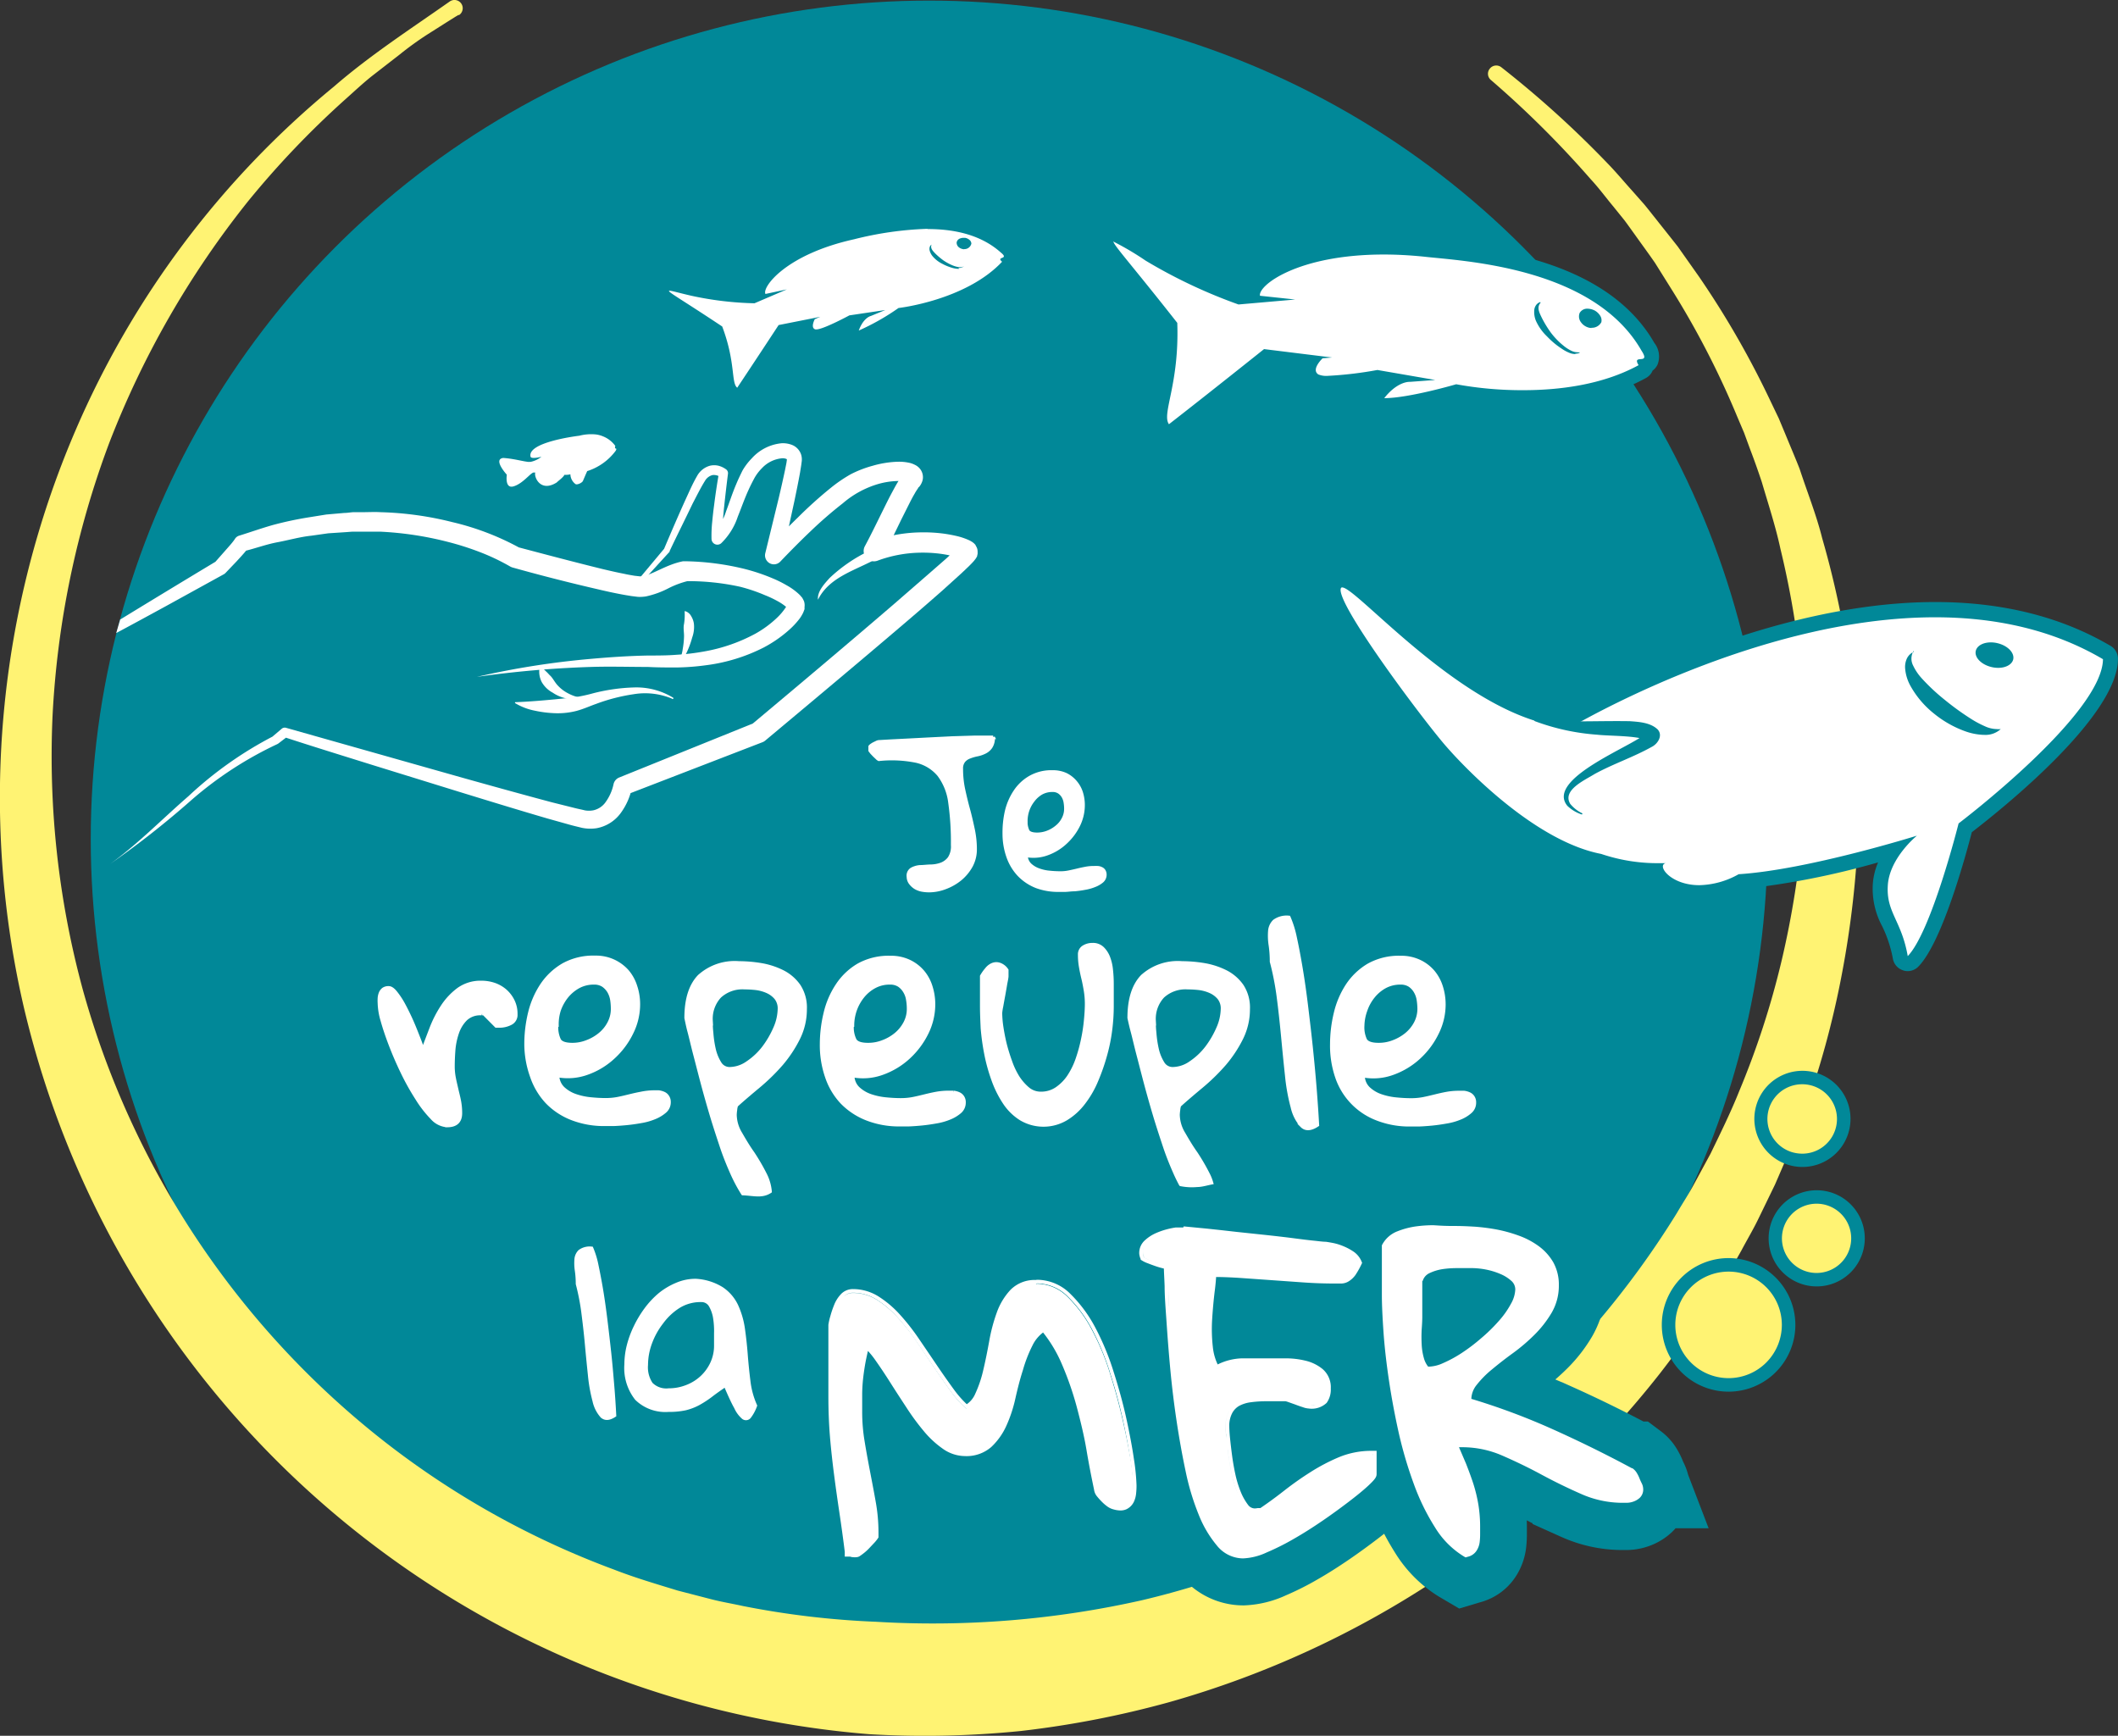 <svg xmlns="http://www.w3.org/2000/svg" viewBox="0 0 281.95 231.06"><rect x="0" y="0" width="281.95" height="231.06" fill="#333333" stroke="none"/><defs><style>.cls-1,.cls-4{fill:#018898;}.cls-2{fill:#fff373;}.cls-3,.cls-7{fill:#fff;}.cls-4{stroke:#018898;stroke-width:13px;}.cls-5,.cls-6,.cls-8{fill:none;}.cls-5,.cls-6,.cls-7,.cls-8{stroke:#fff;}.cls-5{stroke-width:0.53px;}.cls-6,.cls-7{stroke-width:0.49px;}.cls-8{stroke-width:0.47px;}</style></defs><g id="Calque_2" data-name="Calque 2"><g id="Calque_1-2" data-name="Calque 1"><circle class="cls-1" cx="123.69" cy="111.69" r="111.61"></circle><path class="cls-2" d="M199.84,8.94A135.08,135.08,0,0,1,214.05,21.8c1.12,1.15,2.14,2.39,3.21,3.57l1.6,1.81c.51.61,1,1.25,1.5,1.87,1,1.27,2,2.51,3,3.79l2.78,3.94a119.53,119.53,0,0,1,9.61,16.74l1.05,2.19.93,2.23c.61,1.49,1.26,3,1.84,4.48,1,3.06,2.22,6.09,3,9.22a124.49,124.49,0,0,1,4.82,38.53,128.82,128.82,0,0,1-2.19,19.45A120.24,120.24,0,0,1,240,148.55c-1.08,3.1-2.4,6.11-3.71,9.13l-2.15,4.43c-.71,1.49-1.56,2.9-2.33,4.36a128.49,128.49,0,0,1-10.93,16.47,127,127,0,0,1-65.26,43.65,129.5,129.5,0,0,1-19.73,3.83,127.51,127.51,0,0,1-20.12.43A126,126,0,0,1,3.07,133.64a123.77,123.77,0,0,1,7-76.39A121.09,121.09,0,0,1,44.46,11.52C49.29,7.33,54.66,3.86,59.88.19A1.08,1.08,0,0,1,61.12,2l-.06,0L61,2c-1.33.82-2.65,1.67-4,2.52A42.94,42.94,0,0,0,53.2,7.26l-3.71,2.88c-1.25,1-2.37,2.06-3.54,3.1A120.2,120.2,0,0,0,33,26.82,121.83,121.83,0,0,0,14.5,59.07,120.75,120.75,0,0,0,7,95.21a118.49,118.49,0,0,0,4,36.44,115.59,115.59,0,0,0,39.5,59.71,114,114,0,0,0,31.23,17.57c2.79,1.09,5.66,1.93,8.5,2.8l4.33,1.12c1.44.38,2.92.62,4.37.94a114.49,114.49,0,0,0,17.68,2.09A126.7,126.7,0,0,0,152.08,213a113.87,113.87,0,0,0,33-13.57,115.38,115.38,0,0,0,27.46-23.29,118.54,118.54,0,0,0,10.69-14.67c.76-1.31,1.61-2.58,2.32-3.92l2.17-4c1.32-2.73,2.67-5.46,3.8-8.29a112,112,0,0,0,5.65-17.38,121.5,121.5,0,0,0,2.85-18.13,118,118,0,0,0-3-36.66c-.64-3-1.63-6-2.49-8.93-.49-1.47-1-2.92-1.56-4.38l-.8-2.18-.91-2.14a114.48,114.48,0,0,0-8.5-16.56L220.32,35c-.88-1.28-1.81-2.53-2.71-3.8-.46-.63-.91-1.28-1.38-1.9l-1.47-1.82c-1-1.2-1.92-2.46-3-3.62a130.91,130.91,0,0,0-13.31-13.23l0,0a1.07,1.07,0,0,1-.11-1.51A1.09,1.09,0,0,1,199.84,8.94Z"></path><path class="cls-1" d="M33.66,138.39c.5,1.48.18.37-.82-2.84-.34-1.31-.79-3-1.26-5-.46-1.7-.88-3.41-1.24-5.14.28,1.44.56,2.74.81,3.93.16.71.32,1.42.5,2.12s.4,1.51.57,2.17c.28,1,.57,2,.88,3l0,.09Z"></path><path class="cls-3" d="M254,128.27a1,1,0,0,1-.3-.05,1,1,0,0,1-.69-.78,17.25,17.25,0,0,0-1.49-4.55,9.63,9.63,0,0,1-1.16-5.16,9.27,9.27,0,0,1,1.74-4.53c-4.83,1.38-13.78,3.7-20.33,4.15a11.91,11.91,0,0,1-5.52,1.48c-2.94,0-5.25-1.48-5.74-2.93a24.33,24.33,0,0,1-7.59-1.25c-10-2-20.12-13.47-21.25-14.78-.15-.18-15.16-18.76-14.09-21.86a1.21,1.21,0,0,1,1.15-.81c.91,0,2,.92,5.25,3.83,5.55,5,15.84,14.14,24.88,14.78,4.89-2.77,27.05-14.64,48.78-14.64,8.74,0,16.43,1.93,22.85,5.72a1,1,0,0,1,.49.87c-.08,7.37-16.35,20.15-19.33,22.43-.65,2.57-3.87,14.65-6.94,17.78A1,1,0,0,1,254,128.27Zm1.88-36.4a12,12,0,0,0,2.26,2.38A13.61,13.61,0,0,0,260.86,96c-.84-.58-1.69-1.22-2.59-1.95C257.55,93.45,256.68,92.71,255.84,91.87ZM265,86.51c-.67,0-1,.25-1,.35a.32.32,0,0,0,.07.19,2.11,2.11,0,0,0,1.3.78,2.85,2.85,0,0,0,.64.07c.66,0,1-.24,1-.34a.36.36,0,0,0-.07-.2,2.14,2.14,0,0,0-1.3-.77A2.87,2.87,0,0,0,265,86.51Z"></path><path class="cls-1" d="M178.69,78.2c2,0,17.12,18,30.36,18.63,4.47-2.56,26.71-14.66,48.55-14.66,7.77,0,15.49,1.54,22.35,5.58-.09,7.38-19.22,21.86-19.22,21.86s-3.63,14.45-6.77,17.66c-.83-4.76-2.9-5.82-2.65-9.46s3.87-6.57,3.87-6.57-14.53,4.55-23.73,5.13a11.08,11.08,0,0,1-5.24,1.46c-3.82,0-5.69-2.62-4.48-2.93h-.79a23.44,23.44,0,0,1-7.79-1.23c-8.7-1.68-17.92-11.17-20.76-14.46-3.13-3.63-14.58-18.91-13.9-20.88a.19.19,0,0,1,.2-.14M266,88.9c1,0,1.83-.43,2-1.12.2-.88-.74-1.85-2.12-2.17a3.67,3.67,0,0,0-.86-.1c-1,0-1.83.43-2,1.12-.21.88.74,1.85,2.12,2.17a3.67,3.67,0,0,0,.86.1m-11.24-2.13a1.87,1.87,0,0,0-.9.86,2.69,2.69,0,0,0-.25,1.31,5.72,5.72,0,0,0,.75,2.43A12.42,12.42,0,0,0,257.47,95a14.11,14.11,0,0,0,4.16,2.35,8.05,8.05,0,0,0,2.4.47h.11a3,3,0,0,0,2.2-.77,2.62,2.62,0,0,1-.55,0,3.88,3.88,0,0,1-1.55-.37,13.31,13.31,0,0,1-1.87-1,35.57,35.57,0,0,1-3.47-2.51,26.54,26.54,0,0,1-3.09-2.89,6.83,6.83,0,0,1-1.12-1.66,2,2,0,0,1,.06-2M178.69,76.2a2.18,2.18,0,0,0-2.09,1.47c-.35,1-.79,2.28,5.77,11.64,3.16,4.5,6.87,9.32,8.5,11.21,1.15,1.33,11.47,13,21.75,15.09a25,25,0,0,0,7.21,1.28c.95,1.57,3.28,2.94,6.38,2.94a13,13,0,0,0,5.8-1.49,107.34,107.34,0,0,0,18-3.54,9,9,0,0,0-.7,2.87,10.52,10.52,0,0,0,1.25,5.63,16.68,16.68,0,0,1,1.42,4.31,2,2,0,0,0,1.37,1.56,1.8,1.8,0,0,0,.6.1,2,2,0,0,0,1.42-.6c3.12-3.18,6.19-14.32,7.12-17.89,4.3-3.31,19.36-15.43,19.45-23A2,2,0,0,0,281,86c-6.58-3.89-14.44-5.86-23.36-5.86-21.6,0-43.57,11.57-49,14.62C200,94,190,85.11,184.6,80.29,181,77.05,180,76.2,178.69,76.2Z"></path><path class="cls-3" d="M204.35,95.94c7.62,1.69,13.54.4,15.5,1.77s-17.66,6.76-9.27,10.62"></path><path class="cls-1" d="M204.37,95.84c4.27.34,8.33.09,12.59.16,1.2.09,2.75.17,3.72,1.11.71.81,0,1.86-.69,2.25-2.62,1.47-5.14,2.27-7.69,3.66-1.31.82-4.39,2.16-3.26,4a4.79,4.79,0,0,0,1.58,1.24.09.09,0,0,1,0,.13.1.1,0,0,1-.13,0,5,5,0,0,1-1.85-1.13c-2.93-3.62,8.85-8,10.34-9.56a.78.78,0,0,0,.23.8l-.06,0c-1.39-.6-5-.52-6.52-.7A29.7,29.7,0,0,1,204.33,96a.1.1,0,0,1,0-.19Z"></path><path class="cls-4" d="M157.66,164.05l3,.29,3.8.41,4.06.44c1.37.15,2.61.29,3.73.44l2.8.33c.76.08,1.2.12,1.33.12s.59.09,1,.17a6.31,6.31,0,0,1,1.24.39,7.6,7.6,0,0,1,1.16.63,2.18,2.18,0,0,1,.77.89,8.56,8.56,0,0,1-.68,1.19,2.35,2.35,0,0,1-.63.63,1.31,1.31,0,0,1-.7.22h-.89c-1.36,0-2.72,0-4.09-.15l-4.09-.29-4.08-.29c-1.37-.1-2.75-.14-4.14-.14a22.07,22.07,0,0,1-.22,2.61c-.14,1.16-.25,2.38-.33,3.67a21.52,21.52,0,0,0,.09,3.85,7.23,7.23,0,0,0,1.09,3.21,7.21,7.21,0,0,1,3.53-1.06c1.23,0,2.47-.05,3.73-.05h2.08a10.44,10.44,0,0,1,2.44.29,5.09,5.09,0,0,1,2,1,2.5,2.5,0,0,1,.82,2,2.26,2.26,0,0,1-.39,1.45c-.26.32-.85.49-1.79.49a2.45,2.45,0,0,1-.6-.15c-.31-.1-.63-.21-1-.34l-.94-.34a2.72,2.72,0,0,0-.58-.14l-.37,0-.75,0-.84,0-.66,0a15,15,0,0,0-2.15.15,4.94,4.94,0,0,0-1.81.58,3.24,3.24,0,0,0-1.24,1.25,4.42,4.42,0,0,0-.46,2.13c0,.29,0,.79.1,1.5s.15,1.49.27,2.35.26,1.73.46,2.63a13.22,13.22,0,0,0,.77,2.49,8,8,0,0,0,1.09,1.89,1.82,1.82,0,0,0,1.47.75l.49-.05.48,0c1.1-.74,2.2-1.54,3.31-2.41s2.27-1.69,3.46-2.45a24.88,24.88,0,0,1,3.73-1.93,10.44,10.44,0,0,1,4-.8v2.37c0,.13-.31.48-.94,1.06s-1.45,1.26-2.47,2-2.15,1.59-3.41,2.46-2.51,1.67-3.77,2.4a33.69,33.69,0,0,1-3.6,1.81,7.86,7.86,0,0,1-2.88.73,3.83,3.83,0,0,1-2.93-1.48,14.48,14.48,0,0,1-2.3-3.92,32.2,32.2,0,0,1-1.69-5.63q-.67-3.19-1.18-6.58t-.83-6.75c-.21-2.24-.37-4.31-.5-6.21s-.22-3.56-.27-5-.09-2.38-.12-2.93a3,3,0,0,1-.7-.12,9.15,9.15,0,0,1-.94-.29c-.33-.11-.63-.22-.92-.34a3.52,3.52,0,0,1-.58-.26.36.36,0,0,1-.05-.19.62.62,0,0,1-.05-.25,1.54,1.54,0,0,1,.53-1.16,4.92,4.92,0,0,1,1.23-.8,9.08,9.08,0,0,1,1.38-.48c.45-.11.81-.18,1.07-.22h1.06m0-.48h-1.14a10.67,10.67,0,0,0-1.12.23,9.77,9.77,0,0,0-1.46.51,5.08,5.08,0,0,0-1.36.89,2,2,0,0,0-.69,1.51,1.36,1.36,0,0,0,.05.36,1.4,1.4,0,0,0,.09.29l.06.12.11.07a3.36,3.36,0,0,0,.67.31c.29.12.6.23.94.35a9.92,9.92,0,0,0,1,.3,3,3,0,0,0,.36.08c0,.59.06,1.43.1,2.52,0,1.41.14,3.08.27,5s.29,4,.5,6.23.49,4.51.83,6.77.74,4.49,1.19,6.61a32.63,32.63,0,0,0,1.72,5.72,14.68,14.68,0,0,0,2.38,4.05,4.26,4.26,0,0,0,3.29,1.64,8,8,0,0,0,3.06-.77,32.14,32.14,0,0,0,3.66-1.84c1.26-.72,2.54-1.54,3.81-2.41s2.41-1.71,3.42-2.48,1.87-1.47,2.51-2.06c.94-.87,1.09-1.14,1.09-1.42v-2.85h-.48a11.07,11.07,0,0,0-4.2.83,25.45,25.45,0,0,0-3.8,2,42.3,42.3,0,0,0-3.49,2.47c-1.06.83-2.13,1.61-3.18,2.32l-.38,0a3.61,3.61,0,0,1-.43.05,1.37,1.37,0,0,1-1.1-.57,7.86,7.86,0,0,1-1-1.77,14.5,14.5,0,0,1-.74-2.41c-.19-.88-.34-1.76-.45-2.6s-.2-1.62-.27-2.32-.09-1.26-.09-1.46a3.82,3.82,0,0,1,.4-1.89,2.68,2.68,0,0,1,1-1.07,4.71,4.71,0,0,1,1.65-.53,15.68,15.68,0,0,1,2.08-.14l.63,0,.87,0,.72,0,.4,0a2.72,2.72,0,0,1,.42.12l.93.33c.34.13.67.25,1,.35a2.56,2.56,0,0,0,.75.17,2.64,2.64,0,0,0,2.17-.67,2.78,2.78,0,0,0,.49-1.75,2.94,2.94,0,0,0-1-2.4,5.39,5.39,0,0,0-2.2-1.07,10.78,10.78,0,0,0-2.55-.3h-2.08c-1.25,0-2.5,0-3.74,0a7.5,7.5,0,0,0-3.35.9,7.31,7.31,0,0,1-.78-2.63,21.43,21.43,0,0,1-.09-3.76c.08-1.26.19-2.49.33-3.64.12-.91.18-1.63.21-2.19,1.21,0,2.43.06,3.63.14l4.09.29,4.09.29c1.37.1,2.76.15,4.12.15h.89a1.7,1.7,0,0,0,1-.3,2.87,2.87,0,0,0,.77-.75,10.83,10.83,0,0,0,.71-1.25l.1-.21-.09-.21a2.72,2.72,0,0,0-.94-1.09,7.09,7.09,0,0,0-1.25-.67,7,7,0,0,0-1.32-.42c-.42-.08-.76-.14-1-.17h-.06c-.05,0-.28,0-1.28-.12-.73-.07-1.65-.18-2.79-.33s-2.37-.29-3.74-.44l-4.06-.43-1.94-.22-1.86-.2-3-.29Z"></path><path class="cls-4" d="M190.78,163.37a16.56,16.56,0,0,0-2.1.13,10.46,10.46,0,0,0-2.59.66,3.61,3.61,0,0,0-1.92,1.7l0,.11v.11c0,.17,0,.52,0,1.22s0,1.25,0,1.9,0,1.3,0,1.88,0,1,0,1.29c0,1.33.08,3,.22,5s.39,4.15.73,6.43.78,4.62,1.31,7a54.74,54.74,0,0,0,2,6.74,29.15,29.15,0,0,0,2.78,5.68,11.33,11.33,0,0,0,3.72,3.76l.17.1.2-.06a1.64,1.64,0,0,0,1.05-.74,2.47,2.47,0,0,0,.36-1.08,8.42,8.42,0,0,0,.05-1v-.79a18.28,18.28,0,0,0-.22-3,20,20,0,0,0-.64-2.7c-.28-.88-.63-1.81-1-2.76l-1.08-2.52h.81a13.56,13.56,0,0,1,5.39,1.12c1.77.77,3.54,1.62,5.26,2.55s3.51,1.8,5.24,2.56a13.33,13.33,0,0,0,5.39,1.17h.58a2.48,2.48,0,0,0,.84-.15,2.18,2.18,0,0,0,.74-.43,1.28,1.28,0,0,0,.4-1,1.57,1.57,0,0,0-.19-.7c-.09-.18-.19-.39-.28-.62a4.27,4.27,0,0,0-.35-.71,1.74,1.74,0,0,0-.45-.5h-.05c-3.47-1.87-7.05-3.63-10.64-5.24a88.77,88.77,0,0,0-10.92-4.06v0a.3.3,0,0,1,0-.1,3.33,3.33,0,0,1,.77-2.1,13.25,13.25,0,0,1,2.08-2.1c.84-.7,1.77-1.43,2.78-2.16a24.18,24.18,0,0,0,2.86-2.44,14.34,14.34,0,0,0,2.23-2.86,6.89,6.89,0,0,0,.93-3.55,5.86,5.86,0,0,0-.71-2.93,6.78,6.78,0,0,0-1.88-2.08,10.26,10.26,0,0,0-2.61-1.37,18.94,18.94,0,0,0-2.9-.8,26.61,26.61,0,0,0-2.91-.37c-1-.06-1.82-.09-2.53-.09-.54,0-1.24,0-2.08-.05Z"></path><path class="cls-3" d="M50.54,133.55a5.69,5.69,0,0,1,0-.7,2.14,2.14,0,0,1,.15-.65,1.22,1.22,0,0,1,.36-.48,1.13,1.13,0,0,1,.71-.19c.25,0,.54.2.86.59a10.42,10.42,0,0,1,1,1.49c.33.6.66,1.26,1,2s.59,1.37.84,2,.44,1.11.59,1.54a3.58,3.58,0,0,0,.27.69c.33-.89.7-1.86,1.1-2.9A15.2,15.2,0,0,1,58.92,134a8.81,8.81,0,0,1,2.14-2.28,5,5,0,0,1,3-.91,5.29,5.29,0,0,1,1.74.28,4.38,4.38,0,0,1,1.45.84,4.23,4.23,0,0,1,1,1.32,3.83,3.83,0,0,1,.38,1.76,1.21,1.21,0,0,1-.67,1.18,3.19,3.19,0,0,1-1.5.35h-.39l-1.64-1.65a.16.16,0,0,1-.11,0l-.14,0a.27.27,0,0,0-.13,0,2.83,2.83,0,0,0-2.08.74,4.72,4.72,0,0,0-1.13,1.84,9.51,9.51,0,0,0-.48,2.29q-.09,1.2-.09,2.19a8.22,8.22,0,0,0,.15,1.55c.1.52.22,1,.34,1.53s.25,1,.35,1.53a8.56,8.56,0,0,1,.15,1.62c0,1.07-.57,1.61-1.72,1.61a2.9,2.9,0,0,1-2-1,14.8,14.8,0,0,1-2-2.58,32.6,32.6,0,0,1-1.93-3.45c-.61-1.26-1.14-2.49-1.6-3.69s-.82-2.28-1.09-3.25A8.82,8.82,0,0,1,50.54,133.55Z"></path><path class="cls-3" d="M76.91,170.9a12.4,12.4,0,0,0-.12-1.74,6.52,6.52,0,0,1-.06-1.5,1.63,1.63,0,0,1,.47-1.06,2.21,2.21,0,0,1,1.53-.4,11.47,11.47,0,0,1,.66,2.15c.21,1,.42,2.07.63,3.32s.4,2.61.58,4.07.35,2.94.51,4.41.28,2.93.4,4.35.2,2.72.26,3.89c-.68.45-1.22.48-1.63.09a4.43,4.43,0,0,1-1-2,20.91,20.91,0,0,1-.61-3.41c-.14-1.35-.28-2.74-.41-4.18s-.3-2.87-.48-4.28A30.7,30.7,0,0,0,76.91,170.9Z"></path><path class="cls-3" d="M70.06,139a17.65,17.65,0,0,1,.49-4.13,11.61,11.61,0,0,1,1.59-3.7A8.64,8.64,0,0,1,75,128.47a8.19,8.19,0,0,1,4.22-1,5.52,5.52,0,0,1,4.28,1.87,5.72,5.72,0,0,1,1.08,2,7.41,7.41,0,0,1,.37,2.35,8.47,8.47,0,0,1-.9,3.78,10.75,10.75,0,0,1-2.41,3.23,10,10,0,0,1-3.45,2.1,7.5,7.5,0,0,1-4,.33,2.45,2.45,0,0,0,.75,1.77,4.63,4.63,0,0,0,1.7,1,8.88,8.88,0,0,0,2.06.43c.71.07,1.35.1,1.91.1a8.47,8.47,0,0,0,1.64-.15c.51-.1,1-.22,1.53-.35s1-.24,1.55-.34A8.76,8.76,0,0,1,87,145.4q.34,0,.69,0a2.41,2.41,0,0,1,.65.18,1.11,1.11,0,0,1,.49.42,1.2,1.2,0,0,1,.2.7,1.54,1.54,0,0,1-.54,1.21,4.82,4.82,0,0,1-1.36.82,8,8,0,0,1-1.81.51c-.66.12-1.31.21-1.93.27s-1.2.1-1.72.12l-1.16,0a11.77,11.77,0,0,1-4.4-.79,9.2,9.2,0,0,1-3.28-2.18,9.35,9.35,0,0,1-2-3.36A12.88,12.88,0,0,1,70.06,139Zm4-2.48a3.94,3.94,0,0,0,.36,1.94c.24.41.83.62,1.78.62a5.22,5.22,0,0,0,1.94-.37,6.05,6.05,0,0,0,1.74-1,4.81,4.81,0,0,0,1.24-1.53,4,4,0,0,0,.46-1.91,8.12,8.12,0,0,0-.09-1.18,3.39,3.39,0,0,0-.4-1.13,2.76,2.76,0,0,0-.79-.84,2.21,2.21,0,0,0-1.24-.32,4.27,4.27,0,0,0-2.08.51,5.41,5.41,0,0,0-1.59,1.34,6.24,6.24,0,0,0-1,1.83A6.34,6.34,0,0,0,74.11,136.5Z"></path><path class="cls-3" d="M91.37,135.5c0-2.47.58-4.3,1.72-5.5a7,7,0,0,1,5.27-1.79,18.43,18.43,0,0,1,3,.26,10.16,10.16,0,0,1,2.85.94,5.82,5.82,0,0,1,2.12,1.85,5.24,5.24,0,0,1,.82,3.06,8.64,8.64,0,0,1-.9,3.88,16.7,16.7,0,0,1-2.25,3.4,26.71,26.71,0,0,1-3,2.94c-1.08.9-2.1,1.76-3,2.58a2.4,2.4,0,0,0-.13.63,6,6,0,0,0-.06.63,5,5,0,0,0,.75,2.54c.49.85,1,1.72,1.62,2.59a27.61,27.61,0,0,1,1.6,2.74,6.27,6.27,0,0,1,.73,2.94c0,.61-.13,1-.38,1.09a4.9,4.9,0,0,1-1.61.17A3.6,3.6,0,0,1,99,159a21.39,21.39,0,0,1-1.49-2.76c-.49-1.1-1-2.33-1.45-3.69s-.91-2.75-1.33-4.16-.82-2.82-1.19-4.21-.69-2.66-1-3.84-.53-2.18-.75-3S91.45,135.86,91.37,135.5Zm3.25.35c0,.38,0,.93.08,1.66a14.63,14.63,0,0,0,.32,2.16,6.08,6.08,0,0,0,.75,1.85,1.55,1.55,0,0,0,1.37.78,4.24,4.24,0,0,0,2.39-.8,9.07,9.07,0,0,0,2.14-2,12.55,12.55,0,0,0,1.53-2.62,6.67,6.67,0,0,0,.59-2.54,2.27,2.27,0,0,0-.46-1.51,3.26,3.26,0,0,0-1.17-.88,5.38,5.38,0,0,0-1.5-.42,13.89,13.89,0,0,0-1.53-.09,4.49,4.49,0,0,0-3.34,1.16A4.42,4.42,0,0,0,94.62,135.85Z"></path><path class="cls-3" d="M109.4,139a17.67,17.67,0,0,1,.5-4.13,11.39,11.39,0,0,1,1.59-3.7,8.52,8.52,0,0,1,2.82-2.68,8.22,8.22,0,0,1,4.22-1A5.6,5.6,0,0,1,121,128a5.39,5.39,0,0,1,1.79,1.35,5.58,5.58,0,0,1,1.09,2,7.69,7.69,0,0,1,.36,2.35,8.59,8.59,0,0,1-.89,3.78,10.92,10.92,0,0,1-2.41,3.23,10.15,10.15,0,0,1-3.46,2.1,7.47,7.47,0,0,1-4,.33,2.41,2.41,0,0,0,.74,1.77,4.71,4.71,0,0,0,1.7,1,9,9,0,0,0,2.07.43c.71.07,1.35.1,1.91.1a8.55,8.55,0,0,0,1.64-.15c.51-.1,1-.22,1.53-.35s1-.24,1.54-.34a8.94,8.94,0,0,1,1.67-.15c.23,0,.45,0,.68,0a2.32,2.32,0,0,1,.65.18,1.13,1.13,0,0,1,.5.42,1.2,1.2,0,0,1,.19.7,1.57,1.57,0,0,1-.53,1.21,4.82,4.82,0,0,1-1.36.82,8.13,8.13,0,0,1-1.81.51c-.67.12-1.31.21-1.93.27s-1.2.1-1.72.12l-1.17,0a11.72,11.72,0,0,1-4.39-.79,9.33,9.33,0,0,1-3.29-2.18,9.19,9.19,0,0,1-2-3.36A12.88,12.88,0,0,1,109.4,139Zm4-2.48a3.82,3.82,0,0,0,.37,1.94c.24.41.83.62,1.77.62a5.31,5.31,0,0,0,2-.37,6.05,6.05,0,0,0,1.74-1,5,5,0,0,0,1.24-1.53,4,4,0,0,0,.46-1.91,7,7,0,0,0-.1-1.18,3,3,0,0,0-.4-1.13,2.61,2.61,0,0,0-.78-.84,2.21,2.21,0,0,0-1.24-.32,4.24,4.24,0,0,0-2.08.51,5.17,5.17,0,0,0-1.59,1.34,6.24,6.24,0,0,0-1,1.83A6.35,6.35,0,0,0,113.45,136.5Z"></path><path class="cls-3" d="M130.72,134c0-.15,0-.42,0-.82s0-.81,0-1.24,0-.83,0-1.2,0-.63,0-.79a5.59,5.59,0,0,1,.63-.89,1.92,1.92,0,0,1,.76-.61,1.31,1.31,0,0,1,.88-.06,1.84,1.84,0,0,1,1,.76v.8q0,.19-.15.9c-.08.47-.17,1-.27,1.55s-.2,1.08-.28,1.55a7.14,7.14,0,0,0-.14.89,13.78,13.78,0,0,0,.15,1.82c.11.72.25,1.48.44,2.27a23.85,23.85,0,0,0,.73,2.37,10.22,10.22,0,0,0,1,2.12,6.91,6.91,0,0,0,1.36,1.55,2.67,2.67,0,0,0,1.73.61,3.7,3.7,0,0,0,2.16-.65,6.08,6.08,0,0,0,1.63-1.68,10.26,10.26,0,0,0,1.12-2.33,20.76,20.76,0,0,0,.71-2.62,22,22,0,0,0,.38-2.54c.08-.81.12-1.53.12-2.14a10.76,10.76,0,0,0-.14-1.74c-.09-.54-.19-1.09-.32-1.62s-.24-1.06-.33-1.59a9.27,9.27,0,0,1-.13-1.58,1.09,1.09,0,0,1,.52-1,2.17,2.17,0,0,1,1.16-.31,1.78,1.78,0,0,1,1.3.48,3.37,3.37,0,0,1,.78,1.2,6.23,6.23,0,0,1,.38,1.66,16.82,16.82,0,0,1,.1,1.86c0,.61,0,1.19,0,1.74s0,1,0,1.31a25,25,0,0,1-.19,2.94,22.8,22.8,0,0,1-.67,3.39,27,27,0,0,1-1.18,3.41,13.05,13.05,0,0,1-1.72,3,8.34,8.34,0,0,1-2.33,2.12,5.86,5.86,0,0,1-6,0,7.19,7.19,0,0,1-2.19-2.17,13.79,13.79,0,0,1-1.51-3.08,22.83,22.83,0,0,1-.94-3.44,31.43,31.43,0,0,1-.46-3.34C130.76,135.74,130.72,134.8,130.72,134Z"></path><path class="cls-3" d="M150.35,135.5c0-2.47.58-4.3,1.72-5.5a7,7,0,0,1,5.27-1.79,18.43,18.43,0,0,1,3,.26,10.16,10.16,0,0,1,2.85.94,5.82,5.82,0,0,1,2.12,1.85,5.24,5.24,0,0,1,.82,3.06,8.64,8.64,0,0,1-.9,3.88,16.7,16.7,0,0,1-2.25,3.4,26.71,26.71,0,0,1-3,2.94c-1.08.9-2.1,1.76-3,2.58a2.4,2.4,0,0,0-.13.63,6,6,0,0,0-.06.63,5,5,0,0,0,.75,2.54c.49.85,1,1.72,1.62,2.59a27.61,27.61,0,0,1,1.6,2.74,6.27,6.27,0,0,1,.73,2.94c0,.61-.13,1-.38,1.09a4.9,4.9,0,0,1-1.61.17A3.6,3.6,0,0,1,158,159a21.39,21.39,0,0,1-1.49-2.76c-.49-1.1-1-2.33-1.45-3.69s-.91-2.75-1.33-4.16-.82-2.82-1.19-4.21-.69-2.66-1-3.84-.53-2.18-.75-3S150.43,135.86,150.35,135.5Zm3.25.35c0,.38,0,.93.08,1.66a14.63,14.63,0,0,0,.32,2.16,6.08,6.08,0,0,0,.75,1.85,1.55,1.55,0,0,0,1.37.78,4.24,4.24,0,0,0,2.39-.8,9.07,9.07,0,0,0,2.14-2,12.55,12.55,0,0,0,1.53-2.62,6.67,6.67,0,0,0,.59-2.54,2.27,2.27,0,0,0-.46-1.51,3.26,3.26,0,0,0-1.17-.88,5.38,5.38,0,0,0-1.5-.42,13.89,13.89,0,0,0-1.53-.09,4.49,4.49,0,0,0-3.34,1.16A4.42,4.42,0,0,0,153.6,135.85Z"></path><path class="cls-3" d="M169.3,128a15.26,15.26,0,0,0-.15-2.16,8.14,8.14,0,0,1-.08-1.87,2,2,0,0,1,.59-1.32,2.76,2.76,0,0,1,1.89-.5,13.51,13.51,0,0,1,.83,2.68c.26,1.19.52,2.57.78,4.12s.5,3.24.72,5.06.44,3.65.63,5.49.36,3.63.5,5.4.25,3.38.33,4.83c-.84.56-1.52.6-2,.12a5.5,5.5,0,0,1-1.26-2.47,25.7,25.7,0,0,1-.76-4.24c-.18-1.66-.35-3.4-.52-5.19s-.36-3.57-.59-5.31A37,37,0,0,0,169.3,128Z"></path><path class="cls-3" d="M177.32,139a17.67,17.67,0,0,1,.5-4.13,11.6,11.6,0,0,1,1.58-3.7,8.64,8.64,0,0,1,2.83-2.68,8.22,8.22,0,0,1,4.22-1,5.63,5.63,0,0,1,2.49.52,5.39,5.39,0,0,1,1.79,1.35,5.74,5.74,0,0,1,1.09,2,7.69,7.69,0,0,1,.36,2.35,8.47,8.47,0,0,1-.9,3.78,10.72,10.72,0,0,1-2.4,3.23,10.15,10.15,0,0,1-3.46,2.1,7.47,7.47,0,0,1-4,.33,2.41,2.41,0,0,0,.74,1.77,4.63,4.63,0,0,0,1.7,1,8.85,8.85,0,0,0,2.07.43c.71.07,1.34.1,1.91.1a8.55,8.55,0,0,0,1.64-.15c.51-.1,1-.22,1.53-.35s1-.24,1.54-.34a8.83,8.83,0,0,1,1.66-.15q.34,0,.69,0a2.32,2.32,0,0,1,.65.18,1.13,1.13,0,0,1,.5.42,1.2,1.2,0,0,1,.19.7,1.54,1.54,0,0,1-.54,1.21,4.62,4.62,0,0,1-1.35.82,8.07,8.07,0,0,1-1.82.51q-1,.18-1.92.27c-.63.06-1.2.1-1.72.12l-1.17,0a11.72,11.72,0,0,1-4.39-.79,9,9,0,0,1-5.33-5.54A12.88,12.88,0,0,1,177.32,139Zm4.05-2.48a3.94,3.94,0,0,0,.36,1.94c.25.41.84.62,1.78.62a5.31,5.31,0,0,0,2-.37,6.19,6.19,0,0,0,1.74-1,5,5,0,0,0,1.24-1.53,4.11,4.11,0,0,0,.46-1.91,8.17,8.17,0,0,0-.1-1.18,3.18,3.18,0,0,0-.4-1.13,2.61,2.61,0,0,0-.78-.84,2.24,2.24,0,0,0-1.24-.32,4.31,4.31,0,0,0-2.09.51,5.25,5.25,0,0,0-1.58,1.34,6,6,0,0,0-1,1.83A6.35,6.35,0,0,0,181.37,136.5Z"></path><path class="cls-3" d="M149.2,189.11q-.67-3-1.67-6.15a32.56,32.56,0,0,0-2.4-5.8,17.18,17.18,0,0,0-3.16-4.3,5.58,5.58,0,0,0-3.95-1.7,3.8,3.8,0,0,0-2.87,1.09,7.93,7.93,0,0,0-1.67,2.78,21.7,21.7,0,0,0-1,3.7c-.25,1.34-.51,2.63-.8,3.87a16.46,16.46,0,0,1-1.11,3.29,3.81,3.81,0,0,1-1.89,2,13.86,13.86,0,0,1-2.23-2.44c-.74-1-1.49-2.1-2.27-3.24s-1.55-2.3-2.34-3.46a28.14,28.14,0,0,0-2.49-3.17,13.43,13.43,0,0,0-2.71-2.3,5.62,5.62,0,0,0-3-.87,1.48,1.48,0,0,0-1.14.51,3.58,3.58,0,0,0-.72,1.19,11.6,11.6,0,0,0-.46,1.37c-.13.47-.21.82-.25,1s0,1,0,1.84,0,1.8,0,2.78,0,1.92,0,2.81,0,1.52,0,1.91c0,1.93.07,3.74.22,5.42s.32,3.33.53,5,.44,3.3.7,5,.5,3.45.72,5.32a.65.65,0,0,1,.25,0,.79.79,0,0,0,.24.05,1,1,0,0,0,.29-.05.29.29,0,0,0,.19,0l.49-.36a6.12,6.12,0,0,0,.65-.61l.6-.65a4.14,4.14,0,0,0,.39-.46v-.39a22.9,22.9,0,0,0-.36-4c-.24-1.33-.5-2.66-.75-4s-.5-2.65-.73-4a24.75,24.75,0,0,1-.34-4q0-1.35,0-2.46c0-.74.06-1.47.14-2.18s.2-1.44.34-2.2.35-1.64.61-2.64a11.16,11.16,0,0,1,2,2.23c.66.94,1.34,1.94,2,3l2.13,3.29a33,33,0,0,0,2.25,3,12,12,0,0,0,2.4,2.22,4.37,4.37,0,0,0,2.53.85,4.26,4.26,0,0,0,3-1,7.92,7.92,0,0,0,1.84-2.58,17.84,17.84,0,0,0,1.16-3.51c.29-1.29.61-2.56,1-3.8a19.11,19.11,0,0,1,1.33-3.43,5.34,5.34,0,0,1,2.2-2.35,18.36,18.36,0,0,1,3,4.84,44.36,44.36,0,0,1,2,5.78q.8,3,1.33,5.88t1,5.27a.89.89,0,0,0,.25.55,6.52,6.52,0,0,0,.58.66,4.42,4.42,0,0,0,.65.55,1.46,1.46,0,0,0,.55.27,1.75,1.75,0,0,0,1.26,0,1.31,1.31,0,0,0,.63-.62,2.77,2.77,0,0,0,.24-.92c0-.34.05-.66.05-.95a26.78,26.78,0,0,0-.34-3.38C150,192.85,149.65,191.07,149.2,189.11Z"></path><path class="cls-3" d="M174.78,196.48c-1.19.76-2.34,1.57-3.46,2.45s-2.21,1.67-3.31,2.41l-.48,0-.49.05a1.82,1.82,0,0,1-1.47-.75,8,8,0,0,1-1.09-1.89,13.22,13.22,0,0,1-.77-2.49c-.2-.9-.35-1.78-.46-2.63s-.2-1.64-.27-2.35-.1-1.21-.1-1.5a4.42,4.42,0,0,1,.46-2.13,3.24,3.24,0,0,1,1.24-1.25,4.94,4.94,0,0,1,1.81-.58,15,15,0,0,1,2.15-.15l.66,0,.84,0,.75,0,.37,0a2.72,2.72,0,0,1,.58.14l.94.34c.34.13.66.24,1,.34a2.45,2.45,0,0,0,.6.15c.94,0,1.53-.17,1.79-.49a2.26,2.26,0,0,0,.39-1.45,2.5,2.5,0,0,0-.82-2,5.09,5.09,0,0,0-2-1,10.44,10.44,0,0,0-2.44-.29h-2.08c-1.26,0-2.5,0-3.73.05a7.21,7.21,0,0,0-3.53,1.06,7.23,7.23,0,0,1-1.09-3.21,21.52,21.52,0,0,1-.09-3.85c.08-1.29.19-2.51.33-3.67a22.07,22.07,0,0,0,.22-2.61c1.39,0,2.77,0,4.14.14l4.08.29,4.09.29c1.37.1,2.73.15,4.09.15h.89a1.31,1.31,0,0,0,.7-.22,2.35,2.35,0,0,0,.63-.63,8.56,8.56,0,0,0,.68-1.19,2.18,2.18,0,0,0-.77-.89,7.6,7.6,0,0,0-1.16-.63,6.31,6.31,0,0,0-1.24-.39c-.4-.08-.73-.13-1-.17s-.57,0-1.33-.12l-2.8-.33c-1.12-.15-2.36-.29-3.73-.44l-4.06-.44-3.8-.41-3-.29H156.6c-.26,0-.62.11-1.07.22a9.08,9.08,0,0,0-1.38.48,4.92,4.92,0,0,0-1.23.8,1.54,1.54,0,0,0-.53,1.16.62.62,0,0,0,.05.25.36.36,0,0,0,.05.19,3.52,3.52,0,0,0,.58.26c.29.12.59.23.92.34a9.15,9.15,0,0,0,.94.29,3,3,0,0,0,.7.12c0,.55.07,1.53.12,2.93s.14,3.06.27,5,.29,4,.5,6.21.49,4.49.83,6.75.73,4.45,1.18,6.58a32.2,32.2,0,0,0,1.69,5.63,14.48,14.48,0,0,0,2.3,3.92,3.83,3.83,0,0,0,2.93,1.48,7.86,7.86,0,0,0,2.88-.73,33.69,33.69,0,0,0,3.6-1.81c1.26-.73,2.51-1.53,3.77-2.4s2.4-1.69,3.41-2.46,1.84-1.46,2.47-2,.94-.93.94-1.06v-2.37a10.44,10.44,0,0,0-4,.8A24.88,24.88,0,0,0,174.78,196.48Z"></path><path class="cls-3" d="M96.58,184.33c-.78.53-1.45,1-2,1.43a13.68,13.68,0,0,1-1.64,1.06,7.36,7.36,0,0,1-1.71.65,10.11,10.11,0,0,1-2.23.21,5.47,5.47,0,0,1-4.24-1.52,6.55,6.55,0,0,1-1.38-4.53,10.48,10.48,0,0,1,.3-2.43,13.08,13.08,0,0,1,.91-2.51A14.54,14.54,0,0,1,86,174.33a11.42,11.42,0,0,1,1.87-2A9.08,9.08,0,0,1,90.11,171a6.29,6.29,0,0,1,2.51-.51,7.29,7.29,0,0,1,3.47,1.09A5.59,5.59,0,0,1,98,173.8a11.06,11.06,0,0,1,.89,3c.16,1.11.29,2.27.38,3.45s.21,2.38.36,3.57a11.24,11.24,0,0,0,.89,3.29,5.3,5.3,0,0,1-.76,1.43.55.55,0,0,1-.78.14,3.8,3.8,0,0,1-1-1.36C97.6,186.66,97.14,185.64,96.58,184.33ZM86,181.69a4,4,0,0,0,.66,2.56,2.86,2.86,0,0,0,2.35.82,6.53,6.53,0,0,0,2.41-.45,6.19,6.19,0,0,0,2-1.23,6,6,0,0,0,1.38-1.89,5.62,5.62,0,0,0,.52-2.46c0-.36,0-.88,0-1.55a11,11,0,0,0-.12-2,4.86,4.86,0,0,0-.58-1.71,1.41,1.41,0,0,0-1.29-.72,5.54,5.54,0,0,0-3,.82A8.27,8.27,0,0,0,88.07,176a10.08,10.08,0,0,0-1.54,2.78A8.6,8.6,0,0,0,86,181.69Z"></path><path class="cls-5" d="M50.54,133.55a5.69,5.69,0,0,1,0-.7,2.14,2.14,0,0,1,.15-.65,1.22,1.22,0,0,1,.36-.48,1.13,1.13,0,0,1,.71-.19c.25,0,.54.2.86.59a10.42,10.42,0,0,1,1,1.49c.33.6.66,1.26,1,2s.59,1.37.84,2,.44,1.11.59,1.54a3.58,3.58,0,0,0,.27.69c.33-.89.7-1.86,1.1-2.9A15.2,15.2,0,0,1,58.92,134a8.81,8.81,0,0,1,2.14-2.28,5,5,0,0,1,3-.91,5.29,5.29,0,0,1,1.74.28,4.38,4.38,0,0,1,1.45.84,4.23,4.23,0,0,1,1,1.32,3.83,3.83,0,0,1,.38,1.76,1.21,1.21,0,0,1-.67,1.18,3.19,3.19,0,0,1-1.5.35h-.39l-1.64-1.65a.16.16,0,0,1-.11,0l-.14,0a.27.27,0,0,0-.13,0,2.83,2.83,0,0,0-2.08.74,4.72,4.72,0,0,0-1.13,1.84,9.51,9.51,0,0,0-.48,2.29q-.09,1.2-.09,2.19a8.22,8.22,0,0,0,.15,1.55c.1.52.22,1,.34,1.53s.25,1,.35,1.53a8.56,8.56,0,0,1,.15,1.62c0,1.07-.57,1.61-1.72,1.61a2.9,2.9,0,0,1-2-1,14.8,14.8,0,0,1-2-2.58,32.6,32.6,0,0,1-1.93-3.45c-.61-1.26-1.14-2.49-1.6-3.69s-.82-2.28-1.09-3.25A8.82,8.82,0,0,1,50.54,133.55Z"></path><path class="cls-5" d="M70.06,139a17.65,17.65,0,0,1,.49-4.13,11.61,11.61,0,0,1,1.59-3.7A8.64,8.64,0,0,1,75,128.47a8.19,8.19,0,0,1,4.22-1,5.52,5.52,0,0,1,4.28,1.87,5.72,5.72,0,0,1,1.08,2,7.41,7.41,0,0,1,.37,2.35,8.47,8.47,0,0,1-.9,3.78,10.75,10.75,0,0,1-2.41,3.23,10,10,0,0,1-3.45,2.1,7.5,7.5,0,0,1-4,.33,2.45,2.45,0,0,0,.75,1.77,4.63,4.63,0,0,0,1.7,1,8.88,8.88,0,0,0,2.06.43c.71.07,1.35.1,1.91.1a8.47,8.47,0,0,0,1.64-.15c.51-.1,1-.22,1.53-.35s1-.24,1.55-.34A8.76,8.76,0,0,1,87,145.4q.34,0,.69,0a2.41,2.41,0,0,1,.65.18,1.11,1.11,0,0,1,.49.42,1.2,1.2,0,0,1,.2.7,1.54,1.54,0,0,1-.54,1.21,4.82,4.82,0,0,1-1.36.82,8,8,0,0,1-1.81.51c-.66.12-1.31.21-1.93.27s-1.2.1-1.72.12l-1.16,0a11.77,11.77,0,0,1-4.4-.79,9.2,9.2,0,0,1-3.28-2.18,9.35,9.35,0,0,1-2-3.36A12.88,12.88,0,0,1,70.06,139Zm4-2.48a3.94,3.94,0,0,0,.36,1.94c.24.41.83.62,1.78.62a5.22,5.22,0,0,0,1.94-.37,6.05,6.05,0,0,0,1.74-1,4.81,4.81,0,0,0,1.24-1.53,4,4,0,0,0,.46-1.91,8.12,8.12,0,0,0-.09-1.18,3.39,3.39,0,0,0-.4-1.13,2.76,2.76,0,0,0-.79-.84,2.21,2.21,0,0,0-1.24-.32,4.27,4.27,0,0,0-2.08.51,5.41,5.41,0,0,0-1.59,1.34,6.24,6.24,0,0,0-1,1.83A6.34,6.34,0,0,0,74.11,136.5Z"></path><path class="cls-5" d="M91.37,135.5c0-2.47.58-4.3,1.72-5.5a7,7,0,0,1,5.27-1.79,18.43,18.43,0,0,1,3,.26,10.16,10.16,0,0,1,2.85.94,5.82,5.82,0,0,1,2.12,1.85,5.24,5.24,0,0,1,.82,3.06,8.64,8.64,0,0,1-.9,3.88,16.7,16.7,0,0,1-2.25,3.4,26.71,26.71,0,0,1-3,2.94c-1.08.9-2.1,1.76-3,2.58a2.4,2.4,0,0,0-.13.63,6,6,0,0,0-.06.63,5,5,0,0,0,.75,2.54c.49.85,1,1.72,1.62,2.59a27.61,27.61,0,0,1,1.6,2.74,6.27,6.27,0,0,1,.73,2.94c0,.61-.13,1-.38,1.09a4.9,4.9,0,0,1-1.61.17A3.6,3.6,0,0,1,99,159a21.39,21.39,0,0,1-1.49-2.76c-.49-1.1-1-2.33-1.45-3.69s-.91-2.75-1.33-4.16-.82-2.82-1.19-4.21-.69-2.66-1-3.84-.53-2.18-.75-3S91.45,135.86,91.37,135.5Zm3.25.35c0,.38,0,.93.08,1.66a14.63,14.63,0,0,0,.32,2.16,6.08,6.08,0,0,0,.75,1.85,1.55,1.55,0,0,0,1.37.78,4.24,4.24,0,0,0,2.39-.8,9.07,9.07,0,0,0,2.14-2,12.55,12.55,0,0,0,1.53-2.62,6.67,6.67,0,0,0,.59-2.54,2.27,2.27,0,0,0-.46-1.51,3.26,3.26,0,0,0-1.17-.88,5.38,5.38,0,0,0-1.5-.42,13.89,13.89,0,0,0-1.53-.09,4.49,4.49,0,0,0-3.34,1.16A4.42,4.42,0,0,0,94.62,135.85Z"></path><path class="cls-5" d="M109.4,139a17.67,17.67,0,0,1,.5-4.13,11.39,11.39,0,0,1,1.59-3.7,8.52,8.52,0,0,1,2.82-2.68,8.22,8.22,0,0,1,4.22-1A5.6,5.6,0,0,1,121,128a5.39,5.39,0,0,1,1.79,1.35,5.58,5.58,0,0,1,1.09,2,7.69,7.69,0,0,1,.36,2.35,8.59,8.59,0,0,1-.89,3.78,10.92,10.92,0,0,1-2.41,3.23,10.15,10.15,0,0,1-3.46,2.1,7.47,7.47,0,0,1-4,.33,2.41,2.41,0,0,0,.74,1.77,4.71,4.71,0,0,0,1.7,1,9,9,0,0,0,2.07.43c.71.07,1.35.1,1.91.1a8.55,8.55,0,0,0,1.64-.15c.51-.1,1-.22,1.53-.35s1-.24,1.54-.34a8.94,8.94,0,0,1,1.67-.15c.23,0,.45,0,.68,0a2.32,2.32,0,0,1,.65.18,1.13,1.13,0,0,1,.5.42,1.2,1.2,0,0,1,.19.7,1.57,1.57,0,0,1-.53,1.21,4.82,4.82,0,0,1-1.36.82,8.13,8.13,0,0,1-1.81.51c-.67.12-1.31.21-1.93.27s-1.2.1-1.72.12l-1.17,0a11.72,11.72,0,0,1-4.39-.79,9.33,9.33,0,0,1-3.29-2.18,9.19,9.19,0,0,1-2-3.36A12.88,12.88,0,0,1,109.4,139Zm4-2.48a3.82,3.82,0,0,0,.37,1.94c.24.41.83.62,1.77.62a5.31,5.31,0,0,0,2-.37,6.05,6.05,0,0,0,1.74-1,5,5,0,0,0,1.24-1.53,4,4,0,0,0,.46-1.91,7,7,0,0,0-.1-1.18,3,3,0,0,0-.4-1.13,2.61,2.61,0,0,0-.78-.84,2.21,2.21,0,0,0-1.24-.32,4.24,4.24,0,0,0-2.08.51,5.17,5.17,0,0,0-1.59,1.34,6.24,6.24,0,0,0-1,1.83A6.35,6.35,0,0,0,113.45,136.5Z"></path><path class="cls-5" d="M130.72,134c0-.15,0-.42,0-.82s0-.81,0-1.24,0-.83,0-1.2,0-.63,0-.79a5.59,5.59,0,0,1,.63-.89,1.92,1.92,0,0,1,.76-.61,1.31,1.31,0,0,1,.88-.06,1.84,1.84,0,0,1,1,.76v.8q0,.19-.15.9c-.08.47-.17,1-.27,1.55s-.2,1.08-.28,1.55a7.14,7.14,0,0,0-.14.89,13.78,13.78,0,0,0,.15,1.82c.11.72.25,1.48.44,2.27a23.85,23.85,0,0,0,.73,2.37,10.22,10.22,0,0,0,1,2.12,6.91,6.91,0,0,0,1.36,1.55,2.67,2.67,0,0,0,1.73.61,3.7,3.7,0,0,0,2.16-.65,6.08,6.08,0,0,0,1.63-1.68,10.26,10.26,0,0,0,1.12-2.33,20.76,20.76,0,0,0,.71-2.62,22,22,0,0,0,.38-2.54c.08-.81.12-1.53.12-2.14a10.76,10.76,0,0,0-.14-1.74c-.09-.54-.19-1.09-.32-1.62s-.24-1.06-.33-1.59a9.27,9.27,0,0,1-.13-1.58,1.09,1.09,0,0,1,.52-1,2.17,2.17,0,0,1,1.16-.31,1.78,1.78,0,0,1,1.3.48,3.37,3.37,0,0,1,.78,1.2,6.23,6.23,0,0,1,.38,1.66,16.82,16.82,0,0,1,.1,1.86c0,.61,0,1.19,0,1.74s0,1,0,1.31a25,25,0,0,1-.19,2.94,22.8,22.8,0,0,1-.67,3.39,27,27,0,0,1-1.18,3.41,13.05,13.05,0,0,1-1.72,3,8.34,8.34,0,0,1-2.33,2.12,5.86,5.86,0,0,1-6,0,7.19,7.19,0,0,1-2.19-2.17,13.79,13.79,0,0,1-1.51-3.08,22.83,22.83,0,0,1-.94-3.44,31.43,31.43,0,0,1-.46-3.34C130.76,135.74,130.72,134.8,130.72,134Z"></path><path class="cls-5" d="M150.35,135.5c0-2.47.58-4.3,1.72-5.5a7,7,0,0,1,5.27-1.79,18.43,18.43,0,0,1,3,.26,10.16,10.16,0,0,1,2.85.94,5.82,5.82,0,0,1,2.12,1.85,5.24,5.24,0,0,1,.82,3.06,8.64,8.64,0,0,1-.9,3.88,16.7,16.7,0,0,1-2.25,3.4,26.71,26.71,0,0,1-3,2.94c-1.08.9-2.1,1.76-3,2.58a2.4,2.4,0,0,0-.13.63,6,6,0,0,0-.06.63,5,5,0,0,0,.75,2.54c.49.85,1,1.72,1.62,2.59a27.61,27.61,0,0,1,1.6,2.74,6.27,6.27,0,0,1,.73,2.94c0,.61-.13,1-.38,1.09a4.9,4.9,0,0,1-1.61.17A3.6,3.6,0,0,1,158,159a21.39,21.39,0,0,1-1.49-2.76c-.49-1.1-1-2.33-1.45-3.69s-.91-2.75-1.33-4.16-.82-2.82-1.19-4.21-.69-2.66-1-3.84-.53-2.18-.75-3S150.43,135.86,150.35,135.5Zm3.25.35c0,.38,0,.93.08,1.66a14.63,14.63,0,0,0,.32,2.16,6.08,6.08,0,0,0,.75,1.85,1.55,1.55,0,0,0,1.37.78,4.24,4.24,0,0,0,2.39-.8,9.07,9.07,0,0,0,2.14-2,12.55,12.55,0,0,0,1.53-2.62,6.67,6.67,0,0,0,.59-2.54,2.27,2.27,0,0,0-.46-1.51,3.26,3.26,0,0,0-1.17-.88,5.38,5.38,0,0,0-1.5-.42,13.89,13.89,0,0,0-1.53-.09,4.49,4.49,0,0,0-3.34,1.16A4.42,4.42,0,0,0,153.6,135.85Z"></path><path class="cls-5" d="M169.3,128a15.26,15.26,0,0,0-.15-2.16,8.14,8.14,0,0,1-.08-1.87,2,2,0,0,1,.59-1.32,2.76,2.76,0,0,1,1.89-.5,13.51,13.51,0,0,1,.83,2.68c.26,1.19.52,2.57.78,4.12s.5,3.24.72,5.06.44,3.65.63,5.49.36,3.63.5,5.4.25,3.38.33,4.83c-.84.56-1.52.6-2,.12a5.5,5.5,0,0,1-1.26-2.47,25.7,25.7,0,0,1-.76-4.24c-.18-1.66-.35-3.4-.52-5.19s-.36-3.57-.59-5.31A37,37,0,0,0,169.3,128Z"></path><path class="cls-5" d="M177.32,139a17.67,17.67,0,0,1,.5-4.13,11.6,11.6,0,0,1,1.58-3.7,8.64,8.64,0,0,1,2.83-2.68,8.22,8.22,0,0,1,4.22-1,5.63,5.63,0,0,1,2.49.52,5.39,5.39,0,0,1,1.79,1.35,5.74,5.74,0,0,1,1.09,2,7.69,7.69,0,0,1,.36,2.35,8.47,8.47,0,0,1-.9,3.78,10.72,10.72,0,0,1-2.4,3.23,10.15,10.15,0,0,1-3.46,2.1,7.47,7.47,0,0,1-4,.33,2.41,2.41,0,0,0,.74,1.77,4.63,4.63,0,0,0,1.7,1,8.85,8.85,0,0,0,2.07.43c.71.07,1.34.1,1.91.1a8.55,8.55,0,0,0,1.64-.15c.51-.1,1-.22,1.53-.35s1-.24,1.54-.34a8.83,8.83,0,0,1,1.66-.15q.34,0,.69,0a2.32,2.32,0,0,1,.65.18,1.13,1.13,0,0,1,.5.42,1.2,1.2,0,0,1,.19.7,1.54,1.54,0,0,1-.54,1.21,4.62,4.62,0,0,1-1.35.82,8.07,8.07,0,0,1-1.82.51q-1,.18-1.92.27c-.63.06-1.2.1-1.72.12l-1.17,0a11.72,11.72,0,0,1-4.39-.79,9,9,0,0,1-5.33-5.54A12.88,12.88,0,0,1,177.32,139Zm4.05-2.48a3.94,3.94,0,0,0,.36,1.94c.25.41.84.62,1.78.62a5.31,5.31,0,0,0,2-.37,6.19,6.19,0,0,0,1.74-1,5,5,0,0,0,1.24-1.53,4.11,4.11,0,0,0,.46-1.91,8.17,8.17,0,0,0-.1-1.18,3.18,3.18,0,0,0-.4-1.13,2.61,2.61,0,0,0-.78-.84,2.24,2.24,0,0,0-1.24-.32,4.31,4.31,0,0,0-2.09.51,5.25,5.25,0,0,0-1.58,1.34,6,6,0,0,0-1,1.83A6.35,6.35,0,0,0,181.37,136.5Z"></path><path class="cls-6" d="M149.2,189.11q-.67-3-1.67-6.15a32.56,32.56,0,0,0-2.4-5.8,17.18,17.18,0,0,0-3.16-4.3,5.58,5.58,0,0,0-3.95-1.7,3.8,3.8,0,0,0-2.87,1.09,7.93,7.93,0,0,0-1.67,2.78,21.7,21.7,0,0,0-1,3.7c-.25,1.34-.51,2.63-.8,3.87a16.46,16.46,0,0,1-1.11,3.29,3.81,3.81,0,0,1-1.89,2,13.86,13.86,0,0,1-2.23-2.44c-.74-1-1.49-2.1-2.27-3.24s-1.55-2.3-2.34-3.46a28.14,28.14,0,0,0-2.49-3.17,13.43,13.43,0,0,0-2.71-2.3,5.62,5.62,0,0,0-3-.87,1.48,1.48,0,0,0-1.14.51,3.58,3.58,0,0,0-.72,1.19,11.6,11.6,0,0,0-.46,1.37c-.13.47-.21.82-.25,1s0,1,0,1.84,0,1.8,0,2.78,0,1.92,0,2.81,0,1.52,0,1.91c0,1.93.07,3.74.22,5.42s.32,3.33.53,5,.44,3.3.7,5,.5,3.45.72,5.32a.65.65,0,0,1,.25,0,.79.79,0,0,0,.24.05,1,1,0,0,0,.29-.05.29.29,0,0,0,.19,0l.49-.36a6.12,6.12,0,0,0,.65-.61l.6-.65a4.14,4.14,0,0,0,.39-.46v-.39a22.9,22.9,0,0,0-.36-4c-.24-1.33-.5-2.66-.75-4s-.5-2.65-.73-4a24.75,24.75,0,0,1-.34-4q0-1.35,0-2.46c0-.74.06-1.47.14-2.18s.2-1.44.34-2.2.35-1.64.61-2.64a11.16,11.16,0,0,1,2,2.23c.66.94,1.34,1.94,2,3l2.13,3.29a33,33,0,0,0,2.25,3,12,12,0,0,0,2.4,2.22,4.37,4.37,0,0,0,2.53.85,4.26,4.26,0,0,0,3-1,7.92,7.92,0,0,0,1.84-2.58,17.84,17.84,0,0,0,1.16-3.51c.29-1.29.61-2.56,1-3.8a19.11,19.11,0,0,1,1.33-3.43,5.34,5.34,0,0,1,2.2-2.35,18.36,18.36,0,0,1,3,4.84,44.36,44.36,0,0,1,2,5.78q.8,3,1.33,5.88t1,5.27a.89.89,0,0,0,.25.55,6.52,6.52,0,0,0,.58.66,4.42,4.42,0,0,0,.65.55,1.46,1.46,0,0,0,.55.27,1.75,1.75,0,0,0,1.26,0,1.31,1.31,0,0,0,.63-.62,2.77,2.77,0,0,0,.24-.92c0-.34.05-.66.05-.95a26.78,26.78,0,0,0-.34-3.38C150,192.85,149.65,191.07,149.2,189.11Z"></path><path class="cls-6" d="M138,171.16a5.58,5.58,0,0,1,3.95,1.7,17.18,17.18,0,0,1,3.16,4.3,32.56,32.56,0,0,1,2.4,5.8q1,3.19,1.67,6.15c.45,2,.79,3.74,1,5.32a26.78,26.78,0,0,1,.34,3.38c0,.29,0,.61-.05.95a2.77,2.77,0,0,1-.24.92,1.31,1.31,0,0,1-.63.62,1.09,1.09,0,0,1-.5.11,3,3,0,0,1-.76-.13,1.46,1.46,0,0,1-.55-.27,4.42,4.42,0,0,1-.65-.55,6.52,6.52,0,0,1-.58-.66.89.89,0,0,1-.25-.55q-.43-2.37-1-5.27t-1.33-5.88a44.36,44.36,0,0,0-2-5.78,18.36,18.36,0,0,0-3-4.84,5.34,5.34,0,0,0-2.2,2.35,19.11,19.11,0,0,0-1.33,3.43c-.36,1.24-.68,2.51-1,3.8a17.84,17.84,0,0,1-1.16,3.51,7.92,7.92,0,0,1-1.84,2.58,4.26,4.26,0,0,1-3,1,4.37,4.37,0,0,1-2.53-.85,12,12,0,0,1-2.4-2.22,33,33,0,0,1-2.25-3l-2.13-3.29c-.69-1.08-1.37-2.08-2-3a11.16,11.16,0,0,0-2-2.23c-.26,1-.46,1.88-.61,2.64s-.26,1.49-.34,2.2-.13,1.44-.14,2.18,0,1.56,0,2.46a24.75,24.75,0,0,0,.34,4c.23,1.34.47,2.67.73,4s.51,2.66.75,4a22.9,22.9,0,0,1,.36,4v.39a4.14,4.14,0,0,1-.39.46l-.6.65a6.12,6.12,0,0,1-.65.61l-.49.36a.29.29,0,0,1-.19,0,1,1,0,0,1-.29.05.79.79,0,0,1-.24-.05.65.65,0,0,0-.25,0q-.33-2.81-.72-5.32c-.26-1.68-.49-3.34-.7-5s-.39-3.31-.53-5-.22-3.49-.22-5.42c0-.39,0-1,0-1.91s0-1.82,0-2.81,0-1.91,0-2.78,0-1.48,0-1.84.12-.57.25-1a11.6,11.6,0,0,1,.46-1.37,3.58,3.58,0,0,1,.72-1.19,1.48,1.48,0,0,1,1.14-.51,5.62,5.62,0,0,1,3,.87,13.43,13.43,0,0,1,2.71,2.3,28.14,28.14,0,0,1,2.49,3.17c.79,1.16,1.57,2.31,2.34,3.46s1.53,2.22,2.27,3.24a13.86,13.86,0,0,0,2.23,2.44,3.81,3.81,0,0,0,1.89-2,16.46,16.46,0,0,0,1.11-3.29c.29-1.24.55-2.53.8-3.87a21.7,21.7,0,0,1,1-3.7,7.93,7.93,0,0,1,1.67-2.78,3.8,3.8,0,0,1,2.87-1.09m0-.48a4.26,4.26,0,0,0-3.22,1.24,8.45,8.45,0,0,0-1.77,2.94,22.51,22.51,0,0,0-1,3.79c-.24,1.32-.5,2.62-.79,3.84a16.09,16.09,0,0,1-1.08,3.19,3.44,3.44,0,0,1-1.38,1.6,14,14,0,0,1-1.91-2.16c-.73-1-1.49-2.08-2.26-3.22s-1.56-2.3-2.35-3.46a29.18,29.18,0,0,0-2.53-3.23,13.53,13.53,0,0,0-2.81-2.38,6.13,6.13,0,0,0-3.25-.94,1.93,1.93,0,0,0-1.5.67,4.17,4.17,0,0,0-.81,1.33,12.64,12.64,0,0,0-.48,1.43,7.62,7.62,0,0,0-.25,1.1v.06c0,.34,0,.94,0,1.83s0,1.77,0,2.79,0,1.9,0,2.8,0,1.51,0,1.92c0,1.94.07,3.78.21,5.46s.33,3.37.54,5,.45,3.33.7,5,.5,3.44.73,5.31l0,.42h.42l.09,0a1.09,1.09,0,0,0,.4.08,1.64,1.64,0,0,0,.37,0,.65.65,0,0,0,.4-.15c.11-.07.27-.19.49-.36a6.24,6.24,0,0,0,.71-.66l.61-.65a4.88,4.88,0,0,0,.43-.52l.08-.12v-.54a22.87,22.87,0,0,0-.37-4.12c-.23-1.31-.49-2.65-.75-4s-.5-2.65-.72-4a23.78,23.78,0,0,1-.33-4c0-.93,0-1.73,0-2.45a21,21,0,0,1,.14-2.13c.08-.69.19-1.42.33-2.17.11-.55.24-1.16.41-1.83a11.31,11.31,0,0,1,1.34,1.61c.65.92,1.33,1.94,2,3s1.4,2.18,2.13,3.29a31.1,31.1,0,0,0,2.28,3.1,12.63,12.63,0,0,0,2.49,2.31,4.92,4.92,0,0,0,2.81.93,4.76,4.76,0,0,0,3.33-1.14,8.63,8.63,0,0,0,1.95-2.74,18.1,18.1,0,0,0,1.19-3.6c.29-1.29.61-2.56,1-3.77a18.68,18.68,0,0,1,1.3-3.35,5,5,0,0,1,1.67-1.94,18.34,18.34,0,0,1,2.66,4.4,42,42,0,0,1,2,5.72c.53,2,1,3.92,1.32,5.83s.67,3.67,1,5.24a1.53,1.53,0,0,0,.34.8c.18.22.39.46.63.7a5.39,5.39,0,0,0,.71.61,2.11,2.11,0,0,0,.72.34,3.27,3.27,0,0,0,.87.14,1.66,1.66,0,0,0,.72-.15,1.86,1.86,0,0,0,.85-.86,3.13,3.13,0,0,0,.28-1.08,8.86,8.86,0,0,0,.05-1,27.73,27.73,0,0,0-.34-3.45c-.23-1.59-.57-3.39-1-5.36s-1-4.05-1.68-6.18a34,34,0,0,0-2.43-5.89,17.92,17.92,0,0,0-3.26-4.42,6.06,6.06,0,0,0-4.28-1.83Z"></path><path class="cls-6" d="M174.78,196.48c-1.19.76-2.34,1.57-3.46,2.45s-2.21,1.67-3.31,2.41l-.48,0-.49.05a1.82,1.82,0,0,1-1.47-.75,8,8,0,0,1-1.09-1.89,13.22,13.22,0,0,1-.77-2.49c-.2-.9-.35-1.78-.46-2.63s-.2-1.64-.27-2.35-.1-1.21-.1-1.5a4.42,4.42,0,0,1,.46-2.13,3.24,3.24,0,0,1,1.24-1.25,4.94,4.94,0,0,1,1.81-.58,15,15,0,0,1,2.15-.15l.66,0,.84,0,.75,0,.37,0a2.72,2.72,0,0,1,.58.14l.94.34c.34.13.66.24,1,.34a2.45,2.45,0,0,0,.6.15c.94,0,1.53-.17,1.79-.49a2.26,2.26,0,0,0,.39-1.45,2.5,2.5,0,0,0-.82-2,5.09,5.09,0,0,0-2-1,10.44,10.44,0,0,0-2.44-.29h-2.08c-1.26,0-2.5,0-3.73.05a7.21,7.21,0,0,0-3.53,1.06,7.23,7.23,0,0,1-1.09-3.21,21.52,21.52,0,0,1-.09-3.85c.08-1.29.19-2.51.33-3.67a22.07,22.07,0,0,0,.22-2.61c1.39,0,2.77,0,4.14.14l4.08.29,4.09.29c1.37.1,2.73.15,4.09.15h.89a1.31,1.31,0,0,0,.7-.22,2.35,2.35,0,0,0,.63-.63,8.56,8.56,0,0,0,.68-1.19,2.18,2.18,0,0,0-.77-.89,7.6,7.6,0,0,0-1.16-.63,6.31,6.31,0,0,0-1.24-.39c-.4-.08-.73-.13-1-.17s-.57,0-1.33-.12l-2.8-.33c-1.12-.15-2.36-.29-3.73-.44l-4.06-.44-3.8-.41-3-.29H156.6c-.26,0-.62.11-1.07.22a9.08,9.08,0,0,0-1.38.48,4.92,4.92,0,0,0-1.23.8,1.54,1.54,0,0,0-.53,1.16.62.62,0,0,0,.05.25.36.36,0,0,0,.05.19,3.52,3.52,0,0,0,.58.26c.29.12.59.23.92.34a9.15,9.15,0,0,0,.94.29,3,3,0,0,0,.7.12c0,.55.07,1.53.12,2.93s.14,3.06.27,5,.29,4,.5,6.21.49,4.49.83,6.75.73,4.45,1.18,6.58a32.2,32.2,0,0,0,1.69,5.63,14.48,14.48,0,0,0,2.3,3.92,3.83,3.83,0,0,0,2.93,1.48,7.86,7.86,0,0,0,2.88-.73,33.69,33.69,0,0,0,3.6-1.81c1.26-.73,2.51-1.53,3.77-2.4s2.4-1.69,3.41-2.46,1.84-1.46,2.47-2,.94-.93.94-1.06v-2.37a10.44,10.44,0,0,0-4,.8A24.88,24.88,0,0,0,174.78,196.48Z"></path><path class="cls-6" d="M157.66,164.05l3,.29,3.8.41,4.06.44c1.37.15,2.61.29,3.73.44l2.8.33c.76.08,1.2.12,1.33.12s.59.09,1,.17a6.31,6.31,0,0,1,1.24.39,7.6,7.6,0,0,1,1.16.63,2.18,2.18,0,0,1,.77.89,8.56,8.56,0,0,1-.68,1.19,2.35,2.35,0,0,1-.63.63,1.31,1.31,0,0,1-.7.22h-.89c-1.36,0-2.72,0-4.09-.15l-4.09-.29-4.08-.29c-1.37-.1-2.75-.14-4.14-.14a22.07,22.07,0,0,1-.22,2.61c-.14,1.16-.25,2.38-.33,3.67a21.52,21.52,0,0,0,.09,3.85,7.23,7.23,0,0,0,1.09,3.21,7.21,7.21,0,0,1,3.53-1.06c1.23,0,2.47-.05,3.73-.05h2.08a10.44,10.44,0,0,1,2.44.29,5.09,5.09,0,0,1,2,1,2.5,2.5,0,0,1,.82,2,2.26,2.26,0,0,1-.39,1.45c-.26.32-.85.49-1.79.49a2.45,2.45,0,0,1-.6-.15c-.31-.1-.63-.21-1-.34l-.94-.34a2.72,2.72,0,0,0-.58-.14l-.37,0-.75,0-.84,0-.66,0a15,15,0,0,0-2.15.15,4.94,4.94,0,0,0-1.81.58,3.24,3.24,0,0,0-1.24,1.25,4.42,4.42,0,0,0-.46,2.13c0,.29,0,.79.1,1.5s.15,1.49.27,2.35.26,1.73.46,2.63a13.22,13.22,0,0,0,.77,2.49,8,8,0,0,0,1.09,1.89,1.82,1.82,0,0,0,1.47.75l.49-.05.48,0c1.1-.74,2.2-1.54,3.31-2.41s2.27-1.69,3.46-2.45a24.88,24.88,0,0,1,3.73-1.93,10.44,10.44,0,0,1,4-.8v2.37c0,.13-.31.48-.94,1.06s-1.45,1.26-2.47,2-2.15,1.59-3.41,2.46-2.51,1.67-3.77,2.4a33.69,33.69,0,0,1-3.6,1.81,7.86,7.86,0,0,1-2.88.73,3.83,3.83,0,0,1-2.93-1.48,14.48,14.48,0,0,1-2.3-3.92,32.2,32.2,0,0,1-1.69-5.63q-.67-3.19-1.18-6.58t-.83-6.75c-.21-2.24-.37-4.31-.5-6.21s-.22-3.56-.27-5-.09-2.38-.12-2.93a3,3,0,0,1-.7-.12,9.15,9.15,0,0,1-.94-.29c-.33-.11-.63-.22-.92-.34a3.52,3.52,0,0,1-.58-.26.36.36,0,0,1-.05-.19.62.62,0,0,1-.05-.25,1.54,1.54,0,0,1,.53-1.16,4.92,4.92,0,0,1,1.23-.8,9.08,9.08,0,0,1,1.38-.48c.45-.11.81-.18,1.07-.22h1.06m0-.48h-1.14a10.67,10.67,0,0,0-1.12.23,9.77,9.77,0,0,0-1.46.51,5.08,5.08,0,0,0-1.36.89,2,2,0,0,0-.69,1.51,1.36,1.36,0,0,0,.05.36,1.4,1.4,0,0,0,.09.29l.06.12.11.07a3.36,3.36,0,0,0,.67.31c.29.12.6.23.94.35a9.92,9.92,0,0,0,1,.3,3,3,0,0,0,.36.08c0,.59.06,1.43.1,2.52,0,1.41.14,3.08.27,5s.29,4,.5,6.23.49,4.51.83,6.77.74,4.49,1.19,6.61a32.63,32.63,0,0,0,1.72,5.72,14.68,14.68,0,0,0,2.38,4.05,4.26,4.26,0,0,0,3.29,1.64,8,8,0,0,0,3.06-.77,32.14,32.14,0,0,0,3.66-1.84c1.26-.72,2.54-1.54,3.81-2.41s2.41-1.71,3.42-2.48,1.87-1.47,2.51-2.06c.94-.87,1.09-1.14,1.09-1.42v-2.85h-.48a11.07,11.07,0,0,0-4.2.83,25.45,25.45,0,0,0-3.8,2,42.3,42.3,0,0,0-3.49,2.47c-1.06.83-2.13,1.61-3.18,2.32l-.38,0a3.61,3.61,0,0,1-.43.05,1.37,1.37,0,0,1-1.1-.57,7.86,7.86,0,0,1-1-1.77,14.5,14.5,0,0,1-.74-2.41c-.19-.88-.34-1.76-.45-2.6s-.2-1.62-.27-2.32-.09-1.26-.09-1.46a3.82,3.82,0,0,1,.4-1.89,2.68,2.68,0,0,1,1-1.07,4.71,4.71,0,0,1,1.65-.53,15.68,15.68,0,0,1,2.08-.14l.63,0,.87,0,.72,0,.4,0a2.72,2.72,0,0,1,.42.12l.93.33c.34.13.67.25,1,.35a2.56,2.56,0,0,0,.75.17,2.64,2.64,0,0,0,2.17-.67,2.78,2.78,0,0,0,.49-1.75,2.94,2.94,0,0,0-1-2.4,5.39,5.39,0,0,0-2.2-1.07,10.78,10.78,0,0,0-2.55-.3h-2.08c-1.25,0-2.5,0-3.74,0a7.5,7.5,0,0,0-3.35.9,7.31,7.31,0,0,1-.78-2.63,21.43,21.43,0,0,1-.09-3.76c.08-1.26.19-2.49.33-3.64.12-.91.18-1.63.21-2.19,1.21,0,2.43.06,3.63.14l4.09.29,4.09.29c1.37.1,2.76.15,4.12.15h.89a1.7,1.7,0,0,0,1-.3,2.87,2.87,0,0,0,.77-.75,10.83,10.83,0,0,0,.71-1.25l.1-.21-.09-.21a2.72,2.72,0,0,0-.94-1.09,7.09,7.09,0,0,0-1.25-.67,7,7,0,0,0-1.32-.42c-.42-.08-.76-.14-1-.17h-.06c-.05,0-.28,0-1.28-.12-.73-.07-1.65-.18-2.79-.33s-2.37-.29-3.74-.44l-4.06-.43-1.94-.22-1.86-.2-3-.29Z"></path><path class="cls-6" d="M217.64,197.76a5.72,5.72,0,0,1-.29-.65,4.61,4.61,0,0,0-.32-.63,1.48,1.48,0,0,0-.31-.36c-3.49-1.87-7-3.61-10.62-5.22a86.85,86.85,0,0,0-11.1-4.11.63.63,0,0,0-.07-.22.72.72,0,0,1-.08-.27,3.88,3.88,0,0,1,.88-2.42,14.15,14.15,0,0,1,2.15-2.17c.85-.71,1.79-1.44,2.8-2.18a24.23,24.23,0,0,0,2.81-2.39,14.28,14.28,0,0,0,2.15-2.76,6.39,6.39,0,0,0,.87-3.31,5.36,5.36,0,0,0-.65-2.69,6.4,6.4,0,0,0-1.74-1.93,10.14,10.14,0,0,0-2.49-1.31,18.29,18.29,0,0,0-2.83-.77,25.43,25.43,0,0,0-2.86-.37q-1.42-.09-2.49-.09c-.55,0-1.25,0-2.1,0a16.4,16.4,0,0,0-2.61.12,9.62,9.62,0,0,0-2.47.63,3.19,3.19,0,0,0-1.67,1.47c0,.23,0,.64,0,1.24s0,1.22,0,1.88,0,1.29,0,1.89,0,1,0,1.28c0,1.32.08,3,.22,5s.39,4.11.73,6.38.77,4.59,1.3,6.94a55,55,0,0,0,2,6.68,29.37,29.37,0,0,0,2.73,5.59,10.93,10.93,0,0,0,3.56,3.6,1.26,1.26,0,0,0,.77-.53,2,2,0,0,0,.29-.87,7.76,7.76,0,0,0,.05-1v-.79a17.2,17.2,0,0,0-.22-2.88,18.72,18.72,0,0,0-.62-2.64c-.28-.87-.62-1.77-1-2.71s-.86-2-1.38-3.19h1.55a14,14,0,0,1,5.59,1.16q2.69,1.17,5.29,2.56c1.74.94,3.48,1.79,5.2,2.54a12.82,12.82,0,0,0,5.2,1.14h.58a2,2,0,0,0,.68-.12,1.68,1.68,0,0,0,.58-.34.82.82,0,0,0,.24-.65A1.28,1.28,0,0,0,217.64,197.76Zm-25.32-15.52a5.65,5.65,0,0,1-2.11.53c-.13,0-.21,0-.24-.05a.32.32,0,0,1-.19-.05,3.91,3.91,0,0,1-.9-1.62,8.45,8.45,0,0,1-.31-2,15.23,15.23,0,0,1,0-2c0-.66.07-1.2.07-1.62,0-.23,0-.58,0-1.06s0-1,0-1.58V170.2a2.42,2.42,0,0,1,1.21-1.31,6.52,6.52,0,0,1,2-.6,11.57,11.57,0,0,1,2.2-.15c.74,0,1.39,0,1.94,0a10.47,10.47,0,0,1,1.76.2,9.43,9.43,0,0,1,2.1.63,5.93,5.93,0,0,1,1.75,1.13,2.26,2.26,0,0,1,.72,1.67,4.92,4.92,0,0,1-.65,2.25,12.82,12.82,0,0,1-1.72,2.44,24.83,24.83,0,0,1-5.08,4.36A18.5,18.5,0,0,1,192.32,182.24Z"></path><path class="cls-7" d="M190.78,163.85h.57c.85,0,1.55,0,2.1,0q1.06,0,2.49.09a25.43,25.43,0,0,1,2.86.37,18.29,18.29,0,0,1,2.83.77,10.14,10.14,0,0,1,2.49,1.31,6.4,6.4,0,0,1,1.74,1.93,5.36,5.36,0,0,1,.65,2.69,6.39,6.39,0,0,1-.87,3.31,14.28,14.28,0,0,1-2.15,2.76,24.23,24.23,0,0,1-2.81,2.39c-1,.74-2,1.47-2.8,2.18a14.15,14.15,0,0,0-2.15,2.17,3.88,3.88,0,0,0-.88,2.42.72.72,0,0,0,.08.27.63.63,0,0,1,.07.22,86.85,86.85,0,0,1,11.1,4.11c3.6,1.61,7.13,3.35,10.62,5.22a1.48,1.48,0,0,1,.31.36,4.61,4.61,0,0,1,.32.63,5.72,5.72,0,0,0,.29.65,1.28,1.28,0,0,1,.14.49.82.82,0,0,1-.24.65,1.68,1.68,0,0,1-.58.34,2,2,0,0,1-.68.12h-.58a12.82,12.82,0,0,1-5.2-1.14c-1.72-.75-3.46-1.6-5.2-2.54s-3.5-1.78-5.29-2.56a14,14,0,0,0-5.59-1.16h-1.55c.52,1.19,1,2.26,1.38,3.19s.74,1.84,1,2.71a18.72,18.72,0,0,1,.62,2.64,17.2,17.2,0,0,1,.22,2.88v.79a7.76,7.76,0,0,1-.05,1,2,2,0,0,1-.29.87,1.26,1.26,0,0,1-.77.53,10.93,10.93,0,0,1-3.56-3.6,29.37,29.37,0,0,1-2.73-5.59,55,55,0,0,1-2-6.68q-.8-3.53-1.3-6.94t-.73-6.38c-.14-2-.22-3.64-.22-5,0-.26,0-.68,0-1.28s0-1.22,0-1.89,0-1.28,0-1.88,0-1,0-1.24a3.19,3.19,0,0,1,1.67-1.47,9.62,9.62,0,0,1,2.47-.63,15.75,15.75,0,0,1,2-.13m26.86,33.91a5.72,5.72,0,0,1-.29-.65,4.61,4.61,0,0,0-.32-.63,1.48,1.48,0,0,0-.31-.36c-3.49-1.87-7-3.61-10.62-5.22a86.85,86.85,0,0,0-11.1-4.11.63.63,0,0,0-.07-.22.72.72,0,0,1-.08-.27,3.88,3.88,0,0,1,.88-2.42,14.15,14.15,0,0,1,2.15-2.17c.85-.71,1.79-1.44,2.8-2.18a24.23,24.23,0,0,0,2.81-2.39,14.28,14.28,0,0,0,2.15-2.76,6.39,6.39,0,0,0,.87-3.31,5.36,5.36,0,0,0-.65-2.69,6.4,6.4,0,0,0-1.74-1.93,10.14,10.14,0,0,0-2.49-1.31,18.29,18.29,0,0,0-2.83-.77,25.43,25.43,0,0,0-2.86-.37q-1.42-.09-2.49-.09c-.55,0-1.25,0-2.1,0a16.4,16.4,0,0,0-2.61.12,9.62,9.62,0,0,0-2.47.63,3.19,3.19,0,0,0-1.67,1.47c0,.23,0,.64,0,1.24s0,1.22,0,1.88,0,1.29,0,1.89,0,1,0,1.28c0,1.32.08,3,.22,5s.39,4.11.73,6.38.77,4.59,1.3,6.94a55,55,0,0,0,2,6.68,29.37,29.37,0,0,0,2.73,5.59,10.93,10.93,0,0,0,3.56,3.6,1.26,1.26,0,0,0,.77-.53,2,2,0,0,0,.29-.87,7.76,7.76,0,0,0,.05-1v-.79a17.2,17.2,0,0,0-.22-2.88,18.72,18.72,0,0,0-.62-2.64c-.28-.87-.62-1.77-1-2.71s-.86-2-1.38-3.19h1.55a14,14,0,0,1,5.59,1.16q2.69,1.17,5.29,2.56c1.74.94,3.48,1.79,5.2,2.54a12.82,12.82,0,0,0,5.2,1.14h.58a2,2,0,0,0,.68-.12,1.68,1.68,0,0,0,.58-.34.82.82,0,0,0,.24-.65A1.28,1.28,0,0,0,217.64,197.76Zm-25.32-15.52a5.65,5.65,0,0,1-2.11.53c-.13,0-.21,0-.24-.05a.32.32,0,0,1-.19-.05,3.91,3.91,0,0,1-.9-1.62,8.45,8.45,0,0,1-.31-2,15.23,15.23,0,0,1,0-2c0-.66.07-1.2.07-1.62,0-.23,0-.58,0-1.06s0-1,0-1.58V170.2a2.42,2.42,0,0,1,1.21-1.31,6.52,6.52,0,0,1,2-.6,11.57,11.57,0,0,1,2.2-.15c.74,0,1.39,0,1.94,0a10.47,10.47,0,0,1,1.76.2,9.43,9.43,0,0,1,2.1.63,5.93,5.93,0,0,1,1.75,1.13,2.26,2.26,0,0,1,.72,1.67,4.92,4.92,0,0,1-.65,2.25,12.82,12.82,0,0,1-1.72,2.44,24.83,24.83,0,0,1-5.08,4.36A18.5,18.5,0,0,1,192.32,182.24Zm-2.11.53a5.65,5.65,0,0,0,2.11-.53,18.5,18.5,0,0,0,2.58-1.4,24.83,24.83,0,0,0,5.08-4.36A12.82,12.82,0,0,0,201.7,174a4.92,4.92,0,0,0,.65-2.25,2.26,2.26,0,0,0-.72-1.67,5.93,5.93,0,0,0-1.75-1.13,9.43,9.43,0,0,0-2.1-.63,10.47,10.47,0,0,0-1.76-.2c-.55,0-1.2,0-1.94,0h-.28a12.42,12.42,0,0,0-1.92.15,6.52,6.52,0,0,0-2,.6,2.42,2.42,0,0,0-1.21,1.31v2.58c0,.57,0,1.09,0,1.58s0,.83,0,1.06c0,.42,0,1-.07,1.62a15.23,15.23,0,0,0,0,2,8.45,8.45,0,0,0,.31,2,3.91,3.91,0,0,0,.9,1.62.32.32,0,0,0,.19.05s.11.05.24.05m.57-19.4a16.56,16.56,0,0,0-2.1.13,10.46,10.46,0,0,0-2.59.66,3.61,3.61,0,0,0-1.92,1.7l0,.11v.11c0,.17,0,.52,0,1.22s0,1.25,0,1.9,0,1.3,0,1.88,0,1,0,1.29c0,1.33.08,3,.22,5s.39,4.15.73,6.43.78,4.62,1.31,7a54.74,54.74,0,0,0,2,6.74,29.15,29.15,0,0,0,2.78,5.68,11.33,11.33,0,0,0,3.72,3.76l.17.1.2-.06a1.64,1.64,0,0,0,1.05-.74,2.47,2.47,0,0,0,.36-1.08,8.42,8.42,0,0,0,.05-1v-.79a18.28,18.28,0,0,0-.22-3,20,20,0,0,0-.64-2.7c-.28-.88-.63-1.81-1-2.76l-1.08-2.52h.81a13.56,13.56,0,0,1,5.39,1.12c1.77.77,3.54,1.62,5.26,2.55s3.51,1.8,5.24,2.56a13.33,13.33,0,0,0,5.39,1.17h.58a2.48,2.48,0,0,0,.84-.15,2.18,2.18,0,0,0,.74-.43,1.28,1.28,0,0,0,.4-1,1.57,1.57,0,0,0-.19-.7c-.09-.18-.19-.39-.28-.62a4.27,4.27,0,0,0-.35-.71,1.74,1.74,0,0,0-.45-.5h-.05c-3.47-1.87-7.05-3.63-10.64-5.24a88.77,88.77,0,0,0-10.92-4.06v0a.3.3,0,0,1,0-.1,3.33,3.33,0,0,1,.77-2.1,13.25,13.25,0,0,1,2.08-2.1c.84-.7,1.77-1.43,2.78-2.16a24.18,24.18,0,0,0,2.86-2.44,14.34,14.34,0,0,0,2.23-2.86,6.89,6.89,0,0,0,.93-3.55,5.86,5.86,0,0,0-.71-2.93,6.78,6.78,0,0,0-1.88-2.08,10.26,10.26,0,0,0-2.61-1.37,18.94,18.94,0,0,0-2.9-.8,26.61,26.61,0,0,0-2.91-.37c-1-.06-1.82-.09-2.53-.09-.54,0-1.24,0-2.08-.05Zm-1.59,6.92a1.91,1.91,0,0,1,.95-1,6.51,6.51,0,0,1,1.81-.56,12.8,12.8,0,0,1,1.85-.14h.27l2,0a10.59,10.59,0,0,1,1.68.18,9.73,9.73,0,0,1,2,.6,5.46,5.46,0,0,1,1.6,1,1.77,1.77,0,0,1,.58,1.32,4.41,4.41,0,0,1-.6,2,12.09,12.09,0,0,1-1.65,2.34,22.32,22.32,0,0,1-2.35,2.3,24.33,24.33,0,0,1-2.63,2,16.73,16.73,0,0,1-2.52,1.37,5.11,5.11,0,0,1-1.9.49l-.05,0H190a3.34,3.34,0,0,1-.69-1.32,8.12,8.12,0,0,1-.3-1.87,18.63,18.63,0,0,1,0-2c.05-.66.08-1.22.08-1.65,0-.23,0-.59,0-1s0-1,0-1.59v-2.49Z"></path><path class="cls-5" d="M76.91,170.9a12.4,12.4,0,0,0-.12-1.74,6.52,6.52,0,0,1-.06-1.5,1.63,1.63,0,0,1,.47-1.06,2.21,2.21,0,0,1,1.53-.4,11.47,11.47,0,0,1,.66,2.15c.21,1,.42,2.07.63,3.32s.4,2.61.58,4.07.35,2.94.51,4.41.28,2.93.4,4.35.2,2.72.26,3.89c-.68.45-1.22.48-1.63.09a4.43,4.43,0,0,1-1-2,20.91,20.91,0,0,1-.61-3.41c-.14-1.35-.28-2.74-.41-4.18s-.3-2.87-.48-4.28A30.7,30.7,0,0,0,76.91,170.9Z"></path><path class="cls-5" d="M96.58,184.33c-.78.53-1.45,1-2,1.43a13.68,13.68,0,0,1-1.64,1.06,7.36,7.36,0,0,1-1.71.65,10.11,10.11,0,0,1-2.23.21,5.47,5.47,0,0,1-4.24-1.52,6.55,6.55,0,0,1-1.38-4.53,10.48,10.48,0,0,1,.3-2.43,13.08,13.08,0,0,1,.91-2.51A14.54,14.54,0,0,1,86,174.33a11.42,11.42,0,0,1,1.87-2A9.08,9.08,0,0,1,90.11,171a6.29,6.29,0,0,1,2.51-.51,7.29,7.29,0,0,1,3.47,1.09A5.59,5.59,0,0,1,98,173.8a11.06,11.06,0,0,1,.89,3c.16,1.11.29,2.27.38,3.45s.21,2.38.36,3.57a11.24,11.24,0,0,0,.89,3.29,5.3,5.3,0,0,1-.76,1.43.55.55,0,0,1-.78.14,3.8,3.8,0,0,1-1-1.36C97.6,186.66,97.14,185.64,96.58,184.33ZM86,181.69a4,4,0,0,0,.66,2.56,2.86,2.86,0,0,0,2.35.82,6.53,6.53,0,0,0,2.41-.45,6.19,6.19,0,0,0,2-1.23,6,6,0,0,0,1.38-1.89,5.62,5.62,0,0,0,.52-2.46c0-.36,0-.88,0-1.55a11,11,0,0,0-.12-2,4.86,4.86,0,0,0-.58-1.71,1.41,1.41,0,0,0-1.29-.72,5.54,5.54,0,0,0-3,.82A8.27,8.27,0,0,0,88.07,176a10.08,10.08,0,0,0-1.54,2.78A8.6,8.6,0,0,0,86,181.69Z"></path><path class="cls-3" d="M119,72.74c-3,2.89-8.17,3.18-10.11,7.09-.12-1.09.86-2.12,1.55-2.89a20.57,20.57,0,0,1,5.33-3.64,9.43,9.43,0,0,1,3.18-.69c.07,0,.1.09,0,.13Z"></path><path class="cls-3" d="M97.42,52.54c-.76-.59-.87-1.55-1-2.88a23.29,23.29,0,0,0-1.18-5.44C93.28,42.94,91.8,42,90.73,41.3c-2.69-1.73-3-1.95-2.75-2.91l.25-.85,1,0a7.44,7.44,0,0,1,1.54.31c.44.1,1,.24,1.62.38a42,42,0,0,0,7.9,1l.47-.2A2.48,2.48,0,0,1,101,38c.81-1.83,4.36-5.41,12.55-7.22l.93-.21a41.52,41.52,0,0,1,9.06-1.22c4.45,0,8,1.17,10.54,3.46a1.7,1.7,0,0,1,.77,1.54l0,.16.3.26-.82.93c-4.63,5-12.56,6.29-14.22,6.52a29.33,29.33,0,0,1-5.34,2.95l-2.31.78.82-2.3.18-.46c-1.42.76-3.7,1.9-4.72,1.9a1.56,1.56,0,0,1-.44-.06,1.58,1.58,0,0,1-1.06-.92,1.43,1.43,0,0,1-.09-.27l-2.71.53c-.83,1.27-3.4,5.19-5.24,7.94l-.71,1.05Z"></path><path class="cls-1" d="M123.5,30.49c3.43,0,7.05.71,9.75,3.14,1.16.94-.73.48.15,1.21C128.55,40,119.61,41,119.61,41a31.14,31.14,0,0,1-5.29,3c.63-1.74,1.61-1.94,1.61-1.94l1.92-.79-4.78.71s-3.46,1.87-4.4,1.87h-.12c-.72-.2-.08-1.37-.08-1.37l.73-.31-5.55,1.1s-3.28,5-5.51,8.34c-.83-.64-.19-3.37-2-8.15-5.57-3.71-7.54-4.76-7-4.76.29,0,1.32.31,2.9.67a43.58,43.58,0,0,0,8.4,1l4.31-1.85-2.85.61c-.49-.85,2.63-5.25,11.8-7.28a45.63,45.63,0,0,1,9.74-1.39m4.94,2.7a.94.94,0,0,0,.93-.74.7.7,0,0,0-.28-.51,1.2,1.2,0,0,0-.55-.25l-.22,0a1.18,1.18,0,0,0-.41.07.69.69,0,0,0-.5.54.79.79,0,0,0,.35.69,1.24,1.24,0,0,0,.65.22h0m-.75,2.49h0a1.13,1.13,0,0,0,.75-.24l0,0a.9.9,0,0,1-.51.13h-.2a3.47,3.47,0,0,1-.72-.19,6.68,6.68,0,0,1-1.32-.7,9.18,9.18,0,0,1-1.11-.94c-.31-.33-.68-.68-.48-1.17l0,0a.59.59,0,0,0-.25.34.9.9,0,0,0,0,.46,1.92,1.92,0,0,0,.39.75,4,4,0,0,0,1.28,1,6.73,6.73,0,0,0,1.46.58,3.32,3.32,0,0,0,.77.1m-4.19-7.56h0a41.94,41.94,0,0,0-9.32,1.25l-.89.2c-7.61,1.68-12.21,5.18-13.41,7.9a5.21,5.21,0,0,0-.2.54,41.41,41.41,0,0,1-7.06-1L91,36.67a8,8,0,0,0-1.83-.34,2.4,2.4,0,0,0-2.35,1.73c-.54,1.81.57,2.52,3.24,4.23,1,.66,2.37,1.53,4.13,2.69a22.4,22.4,0,0,1,1,4.82c.17,1.43.32,2.78,1.48,3.67l2,1.55,1.41-2.1c1.66-2.49,4-6,5-7.53l1.34-.27a2.86,2.86,0,0,0,1.49,1,3,3,0,0,0,.75.1,6.36,6.36,0,0,0,2.61-.73l-.83,2.31,4.63-1.57a29.17,29.17,0,0,0,5.4-2.93c2.22-.34,10-1.85,14.64-6.84l1.71-1.82L136,34a3,3,0,0,0-1.21-2.11c-2.76-2.47-6.56-3.72-11.29-3.72Z"></path><path class="cls-3" d="M155.61,57.53h-.16a1,1,0,0,1-.67-.43c-.66-1-.39-2.27,0-4.24a39.16,39.16,0,0,0,.94-9.45c-2.41-3.06-4.24-5.32-5.59-7-3-3.74-3.15-3.88-2.8-4.63a1.11,1.11,0,0,1,1-.59c.48,0,.89.25,2.42,1.22.63.39,1.39.87,2.3,1.42a69.64,69.64,0,0,0,12,5.68l1.74-.15a2.22,2.22,0,0,1,.62-1.58c1.92-2.36,8-4.91,16.87-4.91,1.73,0,3.55.1,5.4.28l1.54.16c6.61.64,22.1,2.13,28.25,12.86a1.93,1.93,0,0,1,.37,1.9,1.23,1.23,0,0,1-.63.59,1.25,1.25,0,0,1,0,.19,1,1,0,0,1-.49.62c-4.19,2.3-9.53,3.46-15.86,3.46a51.26,51.26,0,0,1-8.85-.76c-1.21.34-6.59,1.82-9.64,1.85h0a1,1,0,0,1-.79-1.62,8.09,8.09,0,0,1,1.85-1.77l-2-.33a48.49,48.49,0,0,1-6.58.76,3.39,3.39,0,0,1-1.85-.36,1.7,1.7,0,0,1-.77-1.27,2.2,2.2,0,0,1,.26-1.16l-5.85-.72c-1.52,1.2-7.91,6.3-12.35,9.76A1,1,0,0,1,155.61,57.53Z"></path><path class="cls-1" d="M148.3,32.2a38.44,38.44,0,0,1,4.2,2.49,69.14,69.14,0,0,0,12.37,5.84l7.55-.66-4.69-.5c-.28-1.36,5-5.49,16.49-5.49,1.64,0,3.41.09,5.3.28,5,.58,22.58,1.28,29,12.52,1.31,2-1.36.35-.39,1.93-4.84,2.65-10.66,3.33-15.38,3.33a48.68,48.68,0,0,1-8.9-.79S187.55,53,184.27,53c1.57-2,3-2.17,3.34-2.17h.09l3.36-.25-7.7-1.33a50.5,50.5,0,0,1-6.58.78,2.79,2.79,0,0,1-1.29-.19c-1-.67.58-2.15.58-2.15l1.26-.1-9.06-1.12s-7.57,6.05-12.66,10c-1-1.41,1.4-5.27,1.11-13.49-6.36-8.1-8.92-10.84-8.42-10.84m61.42,14.94a1.36,1.36,0,0,0,.56-.11l0-.08a1.1,1.1,0,0,1-.31,0,1.87,1.87,0,0,1-.83-.22,5,5,0,0,1-1-.65,9.83,9.83,0,0,1-1.68-1.73,14.57,14.57,0,0,1-1.22-2c-.32-.67-.71-1.38-.15-2l-.05-.08a1.07,1.07,0,0,0-.56.41,1.33,1.33,0,0,0-.24.69,3.09,3.09,0,0,0,.21,1.36,6.62,6.62,0,0,0,1.49,2.11,10.82,10.82,0,0,0,1.95,1.63A5.33,5.33,0,0,0,209,47a2.08,2.08,0,0,0,.71.13m2.14-3.5a1.41,1.41,0,0,0,1.32-.74A1.12,1.12,0,0,0,213,42a2,2,0,0,0-.72-.67,2.2,2.2,0,0,0-1-.24h0a1.15,1.15,0,0,0-1,.58,1.27,1.27,0,0,0,.19,1.24,1.85,1.85,0,0,0,.89.66,1.5,1.5,0,0,0,.52.09M148.3,30.2a2,2,0,0,0-1.86,1.16c-.58,1.23.19,2.23.8,3,.46.6,1.16,1.46,2.12,2.65,1.31,1.61,3.07,3.78,5.38,6.71a37.48,37.48,0,0,1-.93,8.89c-.44,2.14-.75,3.68.14,5a2,2,0,0,0,1.35.86l.31,0a2,2,0,0,0,1.23-.42c4.17-3.25,10.07-8,12-9.51l4.3.53c0,.13,0,.26,0,.39a2.66,2.66,0,0,0,1.21,2,4.19,4.19,0,0,0,2.4.53,47.27,47.27,0,0,0,6.26-.69c-.12.13-.23.27-.35.42A2,2,0,0,0,184.27,55h0c3,0,8.1-1.39,9.68-1.83a51.94,51.94,0,0,0,8.8.74c6.5,0,12-1.2,16.34-3.58a2,2,0,0,0,.91-1,2.1,2.1,0,0,0,.65-.79,2.93,2.93,0,0,0-.42-2.89C213.83,34.49,198,33,191.25,32.32l-1.5-.15c-1.91-.19-3.77-.29-5.53-.29-9.23,0-15.52,2.65-17.65,5.27a4,4,0,0,0-.72,1.29l-.73.06A68.93,68.93,0,0,1,153.54,33c-.9-.54-1.67-1-2.29-1.41-1.67-1.06-2.18-1.37-2.95-1.37Z"></path><path class="cls-3" d="M81.92,59.7a.28.28,0,0,1,0-.33,3.7,3.7,0,0,0-1.61-1.27,3.66,3.66,0,0,0-1-.27,6.31,6.31,0,0,0-2.19.17h0s-7,.82-6.49,2.8c.12.35,1.45,0,1.45,0a3.45,3.45,0,0,1-1.44.68h-.21a.27.27,0,0,1-.13,0h0c-.72-.07-1.94-.43-3.31-.52-1.41.18.48,2.23.48,2.23s-.31,1.91.9,1.55S70.54,63.05,71,62.9l.26,0c-.21.54.66,2.72,2.87,1.31.07-.11.88-.68,1-1,.28,0,.55,0,.8-.08h0a1.68,1.68,0,0,0,.67,1.3c.22.16.89-.16,1-.41s.36-.85.57-1.31a7.57,7.57,0,0,0,3.78-2.69C82.18,59.65,81.92,59.7,81.92,59.7Z"></path><path class="cls-3" d="M14.67,115c3.72-2.68,6.94-6,10.4-9a50.43,50.43,0,0,1,11.31-8l-.14.08L37.51,97a.63.63,0,0,1,.56-.12h0l23.57,6.67c3.93,1.1,7.86,2.19,11.79,3.24l3,.75c.49.13,1,.22,1.42.33a3.19,3.19,0,0,0,1.11,0,2.72,2.72,0,0,0,1.71-1.17,6.27,6.27,0,0,0,1-2.29v0a1.25,1.25,0,0,1,.75-.91l18-7.27-.37.22c6.34-5.31,12.66-10.63,18.91-16l4.67-4.06,2.29-2,1.09-1,.47-.48,0-.07,0,0,0,0s0,.07,0,.1l0,.06c0,.06,0,.12,0,.18a1.23,1.23,0,0,0,0,.19,1.7,1.7,0,0,0,.06.47,1.36,1.36,0,0,0,.2.39l0,0,0,.06.1.09a.1.1,0,0,0,0,0s0,0,0,0a6.49,6.49,0,0,0-1.16-.39c-.44-.11-.91-.19-1.38-.26a18.28,18.28,0,0,0-2.87-.16,17.16,17.16,0,0,0-5.6,1.06h0a1.37,1.37,0,0,1-1.69-1.94c.83-1.54,1.6-3.15,2.4-4.76.4-.81.8-1.63,1.24-2.44.22-.41.44-.82.69-1.24.12-.2.27-.42.41-.64l.27-.35a4.15,4.15,0,0,1,.42-.44l-.2.2s0,0-.09.22a1,1,0,0,0,.15.72.59.59,0,0,0,.15.16l0,0-.08,0a4,4,0,0,0-1.06-.09,10.33,10.33,0,0,0-2.54.4A12.66,12.66,0,0,0,112.19,67a55.16,55.16,0,0,0-4.29,3.72c-1.38,1.31-2.74,2.69-4.05,4.06l0,0a1.17,1.17,0,0,1-1.65,0,1.19,1.19,0,0,1-.33-1.12l1.81-7.42c.29-1.23.57-2.47.83-3.7l.18-.91.06-.42a.17.17,0,0,1,0-.07s0,0-.07-.05a1.39,1.39,0,0,0-.52-.09,4.18,4.18,0,0,0-2.72,1.31,6.06,6.06,0,0,0-1,1.31c-.29.54-.57,1.09-.82,1.65-.51,1.12-.92,2.3-1.41,3.52A8.74,8.74,0,0,1,96,72.32l0,0a.78.78,0,0,1-1.28-.55,17,17,0,0,1,.09-2.3c.07-.74.15-1.47.25-2.2.18-1.45.4-2.89.65-4.34l.25.62a1.51,1.51,0,0,0-1.12-.31,1.64,1.64,0,0,0-1,.78c-.57.91-1.1,2-1.63,3-1,2.1-2.07,4.22-3.07,6.34v0l0,.08-4.27,4.67h0a.26.26,0,0,1-.22.07L73.94,76.05,84.6,77.79l-.22.08L88.45,73l-.06.09c.92-2.17,1.85-4.33,2.82-6.48.51-1.09.94-2.13,1.58-3.24A2.82,2.82,0,0,1,94.49,62a2.43,2.43,0,0,1,1.17,0,3,3,0,0,1,1,.48.63.63,0,0,1,.25.57v0c-.18,1.43-.35,2.87-.5,4.3-.08.72-.14,1.44-.19,2.15a15.88,15.88,0,0,0,0,2l-1.3-.53a7.14,7.14,0,0,0,1.74-2.92c.44-1.16.83-2.4,1.35-3.61.25-.61.54-1.21.83-1.8A8.14,8.14,0,0,1,100.09,61a6.1,6.1,0,0,1,4-2,3.44,3.44,0,0,1,1.36.23,2.09,2.09,0,0,1,1.2,1.29,2.21,2.21,0,0,1,.08.87l-.07.53-.16,1c-.23,1.27-.49,2.53-.75,3.78l-1.63,7.49-2-1.06c1.32-1.47,2.68-2.87,4.09-4.24a56.22,56.22,0,0,1,4.45-4,19.31,19.31,0,0,1,2.57-1.75A14.69,14.69,0,0,1,116.17,62a13.38,13.38,0,0,1,3.19-.53,6.4,6.4,0,0,1,1.83.17,3.22,3.22,0,0,1,.59.23,1.92,1.92,0,0,1,.76.63,1.78,1.78,0,0,1,.28,1.41,2.28,2.28,0,0,1-.43.86l-.19.19s0,0,0,.06l-.14.19c-.1.16-.2.31-.3.5-.21.35-.41.73-.61,1.12l-1.19,2.37c-.78,1.61-1.56,3.24-2.42,4.87l-1.7-1.93a20,20,0,0,1,6.51-1.27,20.47,20.47,0,0,1,3.32.17c.56.08,1.11.18,1.67.31a8.69,8.69,0,0,1,1.77.61l.31.18.21.16.16.16.08.09,0,.05a1.92,1.92,0,0,1,.21.41,1.53,1.53,0,0,1,.06.5,1.52,1.52,0,0,1,0,.21,1.17,1.17,0,0,1-.05.2l0,.08-.07.15-.05.08a1.08,1.08,0,0,1-.14.21l-.18.23c-.22.25-.41.44-.61.64-.39.38-.77.74-1.16,1.1l-2.32,2.1c-1.56,1.38-3.12,2.73-4.7,4.08-6.3,5.38-12.64,10.68-19,16h0a1.31,1.31,0,0,1-.36.21l-18.14,7,.76-.93a8.6,8.6,0,0,1-1.44,3.29,5.11,5.11,0,0,1-3.28,2.09,5.52,5.52,0,0,1-1.95-.06c-.52-.13-1.05-.25-1.55-.39l-3-.84c-3.94-1.15-7.84-2.35-11.75-3.55l-11.7-3.62c-3.9-1.22-7.8-2.42-11.68-3.69l.58-.12-1.31,1h0l-.12.07a49.09,49.09,0,0,0-11.37,7.39A119.83,119.83,0,0,1,14.67,115Z"></path><path class="cls-3" d="M89.46,93a9.32,9.32,0,0,0-5.11-.59,24.32,24.32,0,0,0-5,1.29c-.83.29-1.61.66-2.6.93a10,10,0,0,1-2.8.31,15.09,15.09,0,0,1-2.76-.34,8,8,0,0,1-2.61-1,.09.09,0,0,1,0-.13.08.08,0,0,1,.07,0h0c1.81-.07,3.54-.22,5.25-.38.85-.09,1.7-.16,2.5-.26a21.13,21.13,0,0,0,2.54-.54,24.7,24.7,0,0,1,5.43-.78,9.41,9.41,0,0,1,5.25,1.37.09.09,0,0,1,0,.13A.09.09,0,0,1,89.46,93Z"></path><path class="cls-3" d="M77.32,93a5.08,5.08,0,0,1-3.75-.8,3.69,3.69,0,0,1-1.45-1.4,3.07,3.07,0,0,1-.28-2,.08.08,0,0,1,.1-.06h0a4.53,4.53,0,0,1,.75.64c.24.2.4.43.61.61.37.4.59.9,1,1.31a4.91,4.91,0,0,0,1.34,1,5.33,5.33,0,0,0,1.67.57h0s.06,0,.06.08S77.35,93,77.32,93Z"></path><path class="cls-3" d="M63.49,90.1A110,110,0,0,1,78.6,87.71c2.55-.23,5.1-.4,7.67-.45,1.29,0,2.55,0,3.78-.1a30.29,30.29,0,0,0,3.68-.44,22.47,22.47,0,0,0,6.85-2.38,14.17,14.17,0,0,0,2.84-2.09A7.91,7.91,0,0,0,104.5,81a2.16,2.16,0,0,0,.19-.31.86.86,0,0,0,.11-.24l0,0v0a.19.19,0,0,0,0,.07c0,.11,0,.26,0,.31l0,.09,0,0v0a.23.23,0,0,1-.07-.07,7.19,7.19,0,0,0-1.29-.87,13.79,13.79,0,0,0-1.6-.75A22.15,22.15,0,0,0,98.5,78.1a32.31,32.31,0,0,0-7.28-.74l.28,0a12,12,0,0,0-2.46.92A12,12,0,0,1,86,79.39a5.2,5.2,0,0,1-1.08.06l-.82-.1c-.51-.08-1-.16-1.51-.26-1-.19-2-.41-2.92-.63-3.86-.89-7.66-1.86-11.45-2.92a1.75,1.75,0,0,1-.34-.15l0,0a28.74,28.74,0,0,0-4-1.9,37.87,37.87,0,0,0-4.31-1.37,44.49,44.49,0,0,0-9-1.35c-.76,0-1.52,0-2.28,0H47.12c-.38,0-.76.05-1.14.07l-2.28.15-2.26.32c-1.52.16-3,.59-4.5.87S34,73,32.52,73.36L33,73c-.51.66-1,1.17-1.5,1.72L30,76.29l0,0a.89.89,0,0,1-.22.16l-7.7,4.24c-2.2,1.2-4.4,2.4-6.61,3.58L16,82.47q6.39-3.91,12.81-7.77l-.23.19L30,73.28c.46-.53,1-1.1,1.31-1.6v0a1,1,0,0,1,.51-.37c1.52-.47,3-1,4.56-1.44a47.22,47.22,0,0,1,4.69-1l2.37-.38,2.4-.21c.4,0,.8-.08,1.2-.1l1.2,0c.81,0,1.61-.05,2.42,0a43.51,43.51,0,0,1,9.55,1.32A35.51,35.51,0,0,1,69.31,73l-.38-.17c3.77,1,7.55,2,11.33,2.93.94.22,1.88.44,2.82.62.47.11.92.18,1.38.26l.63.07a1.38,1.38,0,0,0,.4,0c1.38-.2,3.21-1.57,5.45-2h0l.23,0a35.36,35.36,0,0,1,7.86,1,25.8,25.8,0,0,1,3.81,1.27,15,15,0,0,1,1.84.91,8.27,8.27,0,0,1,1.81,1.33l.25.29.06.07.08.15c.06.1.1.2.15.3a1.74,1.74,0,0,1,.07.77c0,.07,0,.14,0,.19l0,.1-.07.18a3,3,0,0,1-.29.62,3.78,3.78,0,0,1-.32.49A10.54,10.54,0,0,1,105,83.89a16.86,16.86,0,0,1-3.37,2.32A23.4,23.4,0,0,1,94,88.55a32.16,32.16,0,0,1-3.91.3c-1.31,0-2.6,0-3.85-.07-2.52,0-5.06-.08-7.59,0A138.18,138.18,0,0,0,63.49,90.1Z"></path><path class="cls-3" d="M90.4,88a5.19,5.19,0,0,0,.49-1.64,10.64,10.64,0,0,0,.17-1.69c0-.56-.12-1.11,0-1.62a7.61,7.61,0,0,0,.08-1.62v0a.06.06,0,0,1,.06-.08,0,0,0,0,1,0,0A1.35,1.35,0,0,1,92,82a2.63,2.63,0,0,1,.37,1,4.12,4.12,0,0,1-.23,1.88,11.6,11.6,0,0,1-.62,1.74,4.91,4.91,0,0,1-1,1.51A.07.07,0,0,1,90.4,88Z"></path><path class="cls-3" d="M120.93,116.72a1,1,0,0,1,.43-1,2.75,2.75,0,0,1,1.09-.33c.45,0,.92-.07,1.42-.08a4.36,4.36,0,0,0,1.42-.25,2.43,2.43,0,0,0,1.1-.82,2.85,2.85,0,0,0,.43-1.75,37.51,37.51,0,0,0-.36-5.68,7.7,7.7,0,0,0-1.46-3.66,5.52,5.52,0,0,0-3-1.84,16.37,16.37,0,0,0-5-.24.88.88,0,0,1-.25-.19l-.37-.35-.34-.36-.2-.26a.23.23,0,0,1,0-.11.55.55,0,0,1,0-.19.32.32,0,0,1,0-.13.2.2,0,0,1,0-.11,1.22,1.22,0,0,1,.23-.19,2.3,2.3,0,0,1,.35-.2l.35-.17a.7.7,0,0,1,.23-.06l1.56-.09,2.36-.12,2.86-.15,3-.15,2.93-.09,2.5,0a2.16,2.16,0,0,1-.33,1.29,2,2,0,0,1-.79.67,3.9,3.9,0,0,1-1,.34,5.93,5.93,0,0,0-1,.29,1.84,1.84,0,0,0-.8.54,1.59,1.59,0,0,0-.32,1.07,13,13,0,0,0,.28,2.73c.19.88.4,1.76.64,2.63s.44,1.76.63,2.64a12.79,12.79,0,0,1,.29,2.68,4.61,4.61,0,0,1-.54,2.22,6.09,6.09,0,0,1-1.42,1.73,7,7,0,0,1-2,1.15,6.07,6.07,0,0,1-2.18.42,5.67,5.67,0,0,1-.9-.08,2.73,2.73,0,0,1-.87-.31,2.4,2.4,0,0,1-.65-.57A1.38,1.38,0,0,1,120.93,116.72Z"></path><path class="cls-3" d="M133.69,111A12.73,12.73,0,0,1,134,108a8.13,8.13,0,0,1,1.13-2.62,5.94,5.94,0,0,1,2-1.89,5.71,5.71,0,0,1,3-.73,4.1,4.1,0,0,1,1.76.36,3.91,3.91,0,0,1,1.27,1,4,4,0,0,1,.77,1.39,5.49,5.49,0,0,1,.25,1.67,6.09,6.09,0,0,1-.63,2.68,7.76,7.76,0,0,1-1.71,2.28,7,7,0,0,1-2.44,1.49,5.31,5.31,0,0,1-2.82.23,1.78,1.78,0,0,0,.53,1.26,3.35,3.35,0,0,0,1.2.71,5.58,5.58,0,0,0,1.47.31c.5.05.95.07,1.35.07a5.38,5.38,0,0,0,1.16-.11q.54-.11,1.08-.24c.36-.09.73-.17,1.1-.24a5.57,5.57,0,0,1,1.18-.11,3.87,3.87,0,0,1,.48,0,1.21,1.21,0,0,1,.46.12.76.76,0,0,1,.35.29.93.93,0,0,1,.14.51,1.11,1.11,0,0,1-.38.85,3.4,3.4,0,0,1-1,.58,6.08,6.08,0,0,1-1.29.36,13.45,13.45,0,0,1-1.36.19c-.44,0-.85.07-1.22.08l-.82,0A8.25,8.25,0,0,1,138,118a6.54,6.54,0,0,1-2.33-1.54,6.74,6.74,0,0,1-1.45-2.38A9.2,9.2,0,0,1,133.69,111Zm2.87-1.75a2.83,2.83,0,0,0,.26,1.38c.17.28.59.43,1.25.43a3.88,3.88,0,0,0,1.38-.26,4.23,4.23,0,0,0,1.23-.72,3.27,3.27,0,0,0,.88-1.08,2.81,2.81,0,0,0,.33-1.35,4.92,4.92,0,0,0-.07-.84,2.25,2.25,0,0,0-.28-.8,1.86,1.86,0,0,0-.56-.59,1.55,1.55,0,0,0-.88-.23,3,3,0,0,0-1.47.36,3.68,3.68,0,0,0-1.12,1,4.44,4.44,0,0,0-.71,1.3A4.54,4.54,0,0,0,136.56,109.2Z"></path><path class="cls-8" d="M120.93,116.72a1,1,0,0,1,.43-1,2.75,2.75,0,0,1,1.09-.33c.45,0,.92-.07,1.42-.08a4.36,4.36,0,0,0,1.42-.25,2.43,2.43,0,0,0,1.1-.82,2.85,2.85,0,0,0,.43-1.75,37.51,37.51,0,0,0-.36-5.68,7.7,7.7,0,0,0-1.46-3.66,5.52,5.52,0,0,0-3-1.84,16.37,16.37,0,0,0-5-.24.88.88,0,0,1-.25-.19l-.37-.35-.34-.36-.2-.26a.23.23,0,0,1,0-.11.55.55,0,0,1,0-.19.32.32,0,0,1,0-.13.2.2,0,0,1,0-.11,1.22,1.22,0,0,1,.23-.19,2.3,2.3,0,0,1,.35-.2l.35-.17a.7.7,0,0,1,.23-.06l1.56-.09,2.36-.12,2.86-.15,3-.15,2.93-.09,2.5,0a2.16,2.16,0,0,1-.33,1.29,2,2,0,0,1-.79.67,3.9,3.9,0,0,1-1,.34,5.93,5.93,0,0,0-1,.29,1.84,1.84,0,0,0-.8.54,1.59,1.59,0,0,0-.32,1.07,13,13,0,0,0,.28,2.73c.19.88.4,1.76.64,2.63s.44,1.76.63,2.64a12.79,12.79,0,0,1,.29,2.68,4.61,4.61,0,0,1-.54,2.22,6.09,6.09,0,0,1-1.42,1.73,7,7,0,0,1-2,1.15,6.07,6.07,0,0,1-2.18.42,5.67,5.67,0,0,1-.9-.08,2.73,2.73,0,0,1-.87-.31,2.4,2.4,0,0,1-.65-.57A1.38,1.38,0,0,1,120.93,116.72Z"></path><path class="cls-8" d="M133.69,111A12.73,12.73,0,0,1,134,108a8.13,8.13,0,0,1,1.13-2.62,5.94,5.94,0,0,1,2-1.89,5.71,5.71,0,0,1,3-.73,4.1,4.1,0,0,1,1.76.36,3.91,3.91,0,0,1,1.27,1,4,4,0,0,1,.77,1.39,5.49,5.49,0,0,1,.25,1.67,6.09,6.09,0,0,1-.63,2.68,7.76,7.76,0,0,1-1.71,2.28,7,7,0,0,1-2.44,1.49,5.31,5.31,0,0,1-2.82.23,1.78,1.78,0,0,0,.53,1.26,3.35,3.35,0,0,0,1.2.71,5.58,5.58,0,0,0,1.47.31c.5.05.95.07,1.35.07a5.38,5.38,0,0,0,1.16-.11q.54-.11,1.08-.24c.36-.09.73-.17,1.1-.24a5.57,5.57,0,0,1,1.18-.11,3.87,3.87,0,0,1,.48,0,1.21,1.21,0,0,1,.46.12.76.76,0,0,1,.35.29.93.93,0,0,1,.14.51,1.11,1.11,0,0,1-.38.85,3.4,3.4,0,0,1-1,.58,6.08,6.08,0,0,1-1.29.36,13.45,13.45,0,0,1-1.36.19c-.44,0-.85.07-1.22.08l-.82,0A8.25,8.25,0,0,1,138,118a6.54,6.54,0,0,1-2.33-1.54,6.74,6.74,0,0,1-1.45-2.38A9.2,9.2,0,0,1,133.69,111Zm2.87-1.75a2.83,2.83,0,0,0,.26,1.38c.17.28.59.43,1.25.43a3.88,3.88,0,0,0,1.38-.26,4.23,4.23,0,0,0,1.23-.72,3.27,3.27,0,0,0,.88-1.08,2.81,2.81,0,0,0,.33-1.35,4.92,4.92,0,0,0-.07-.84,2.25,2.25,0,0,0-.28-.8,1.86,1.86,0,0,0-.56-.59,1.55,1.55,0,0,0-.88-.23,3,3,0,0,0-1.47.36,3.68,3.68,0,0,0-1.12,1,4.44,4.44,0,0,0-.71,1.3A4.54,4.54,0,0,0,136.56,109.2Z"></path><path class="cls-1" d="M155,156.88c.84,0,1.4.76,2.07,1a7.79,7.79,0,0,0,2.32.13c1.3,0,3-1,4.14,0,2.59,2.31-1,4-3,4-7.46.08-14.89-.5-22.34.34-11.4,1.3-23,3-34.48,2.42-2.45-.12-3.89-1.2-5.51-2.76-1.2-1.16-2.2-2.92.38-2.9,1.94,0,3.26.73,4.86-1,.67-.7,1-2,1.82-.24.71,1.53-.7,2.21,1.68,2.78,4.5,1.08,10.1.46,14.65.22,7.51-.38,15.05-1.07,22.54-1.7,3.41-.29,6.63-.52,10-.52"></path><path class="cls-2" d="M230.12,184.35a8,8,0,1,1,8-8A8,8,0,0,1,230.12,184.35Z"></path><path class="cls-1" d="M230.12,169.27a7.09,7.09,0,1,1-7.1,7.09,7.09,7.09,0,0,1,7.1-7.09m0-1.8a8.89,8.89,0,1,0,8.88,8.89,8.9,8.9,0,0,0-8.88-8.89Z"></path><path class="cls-2" d="M241.83,170.37a5.67,5.67,0,0,1-1.78-.29,5.52,5.52,0,0,1,1.78-10.75,5.37,5.37,0,0,1,1.78.3,5.52,5.52,0,0,1-1.78,10.74Z"></path><path class="cls-1" d="M241.83,160.23a4.53,4.53,0,0,1,1.49.25,4.61,4.61,0,1,1-1.49-.25m0-1.79h0a6.4,6.4,0,1,0,2.07.34,6.41,6.41,0,0,0-2.07-.34Z"></path><path class="cls-2" d="M239.92,154.47a5.52,5.52,0,0,1-5.22-7.3,5.52,5.52,0,1,1,5.22,7.3Z"></path><path class="cls-1" d="M239.92,144.33a4.62,4.62,0,1,1,0,9.24,4.88,4.88,0,0,1-1.49-.24,4.62,4.62,0,0,1,1.49-9m0-1.79h0a6.4,6.4,0,1,0,2.08.34,6.41,6.41,0,0,0-2.08-.34Z"></path></g></g></svg>
